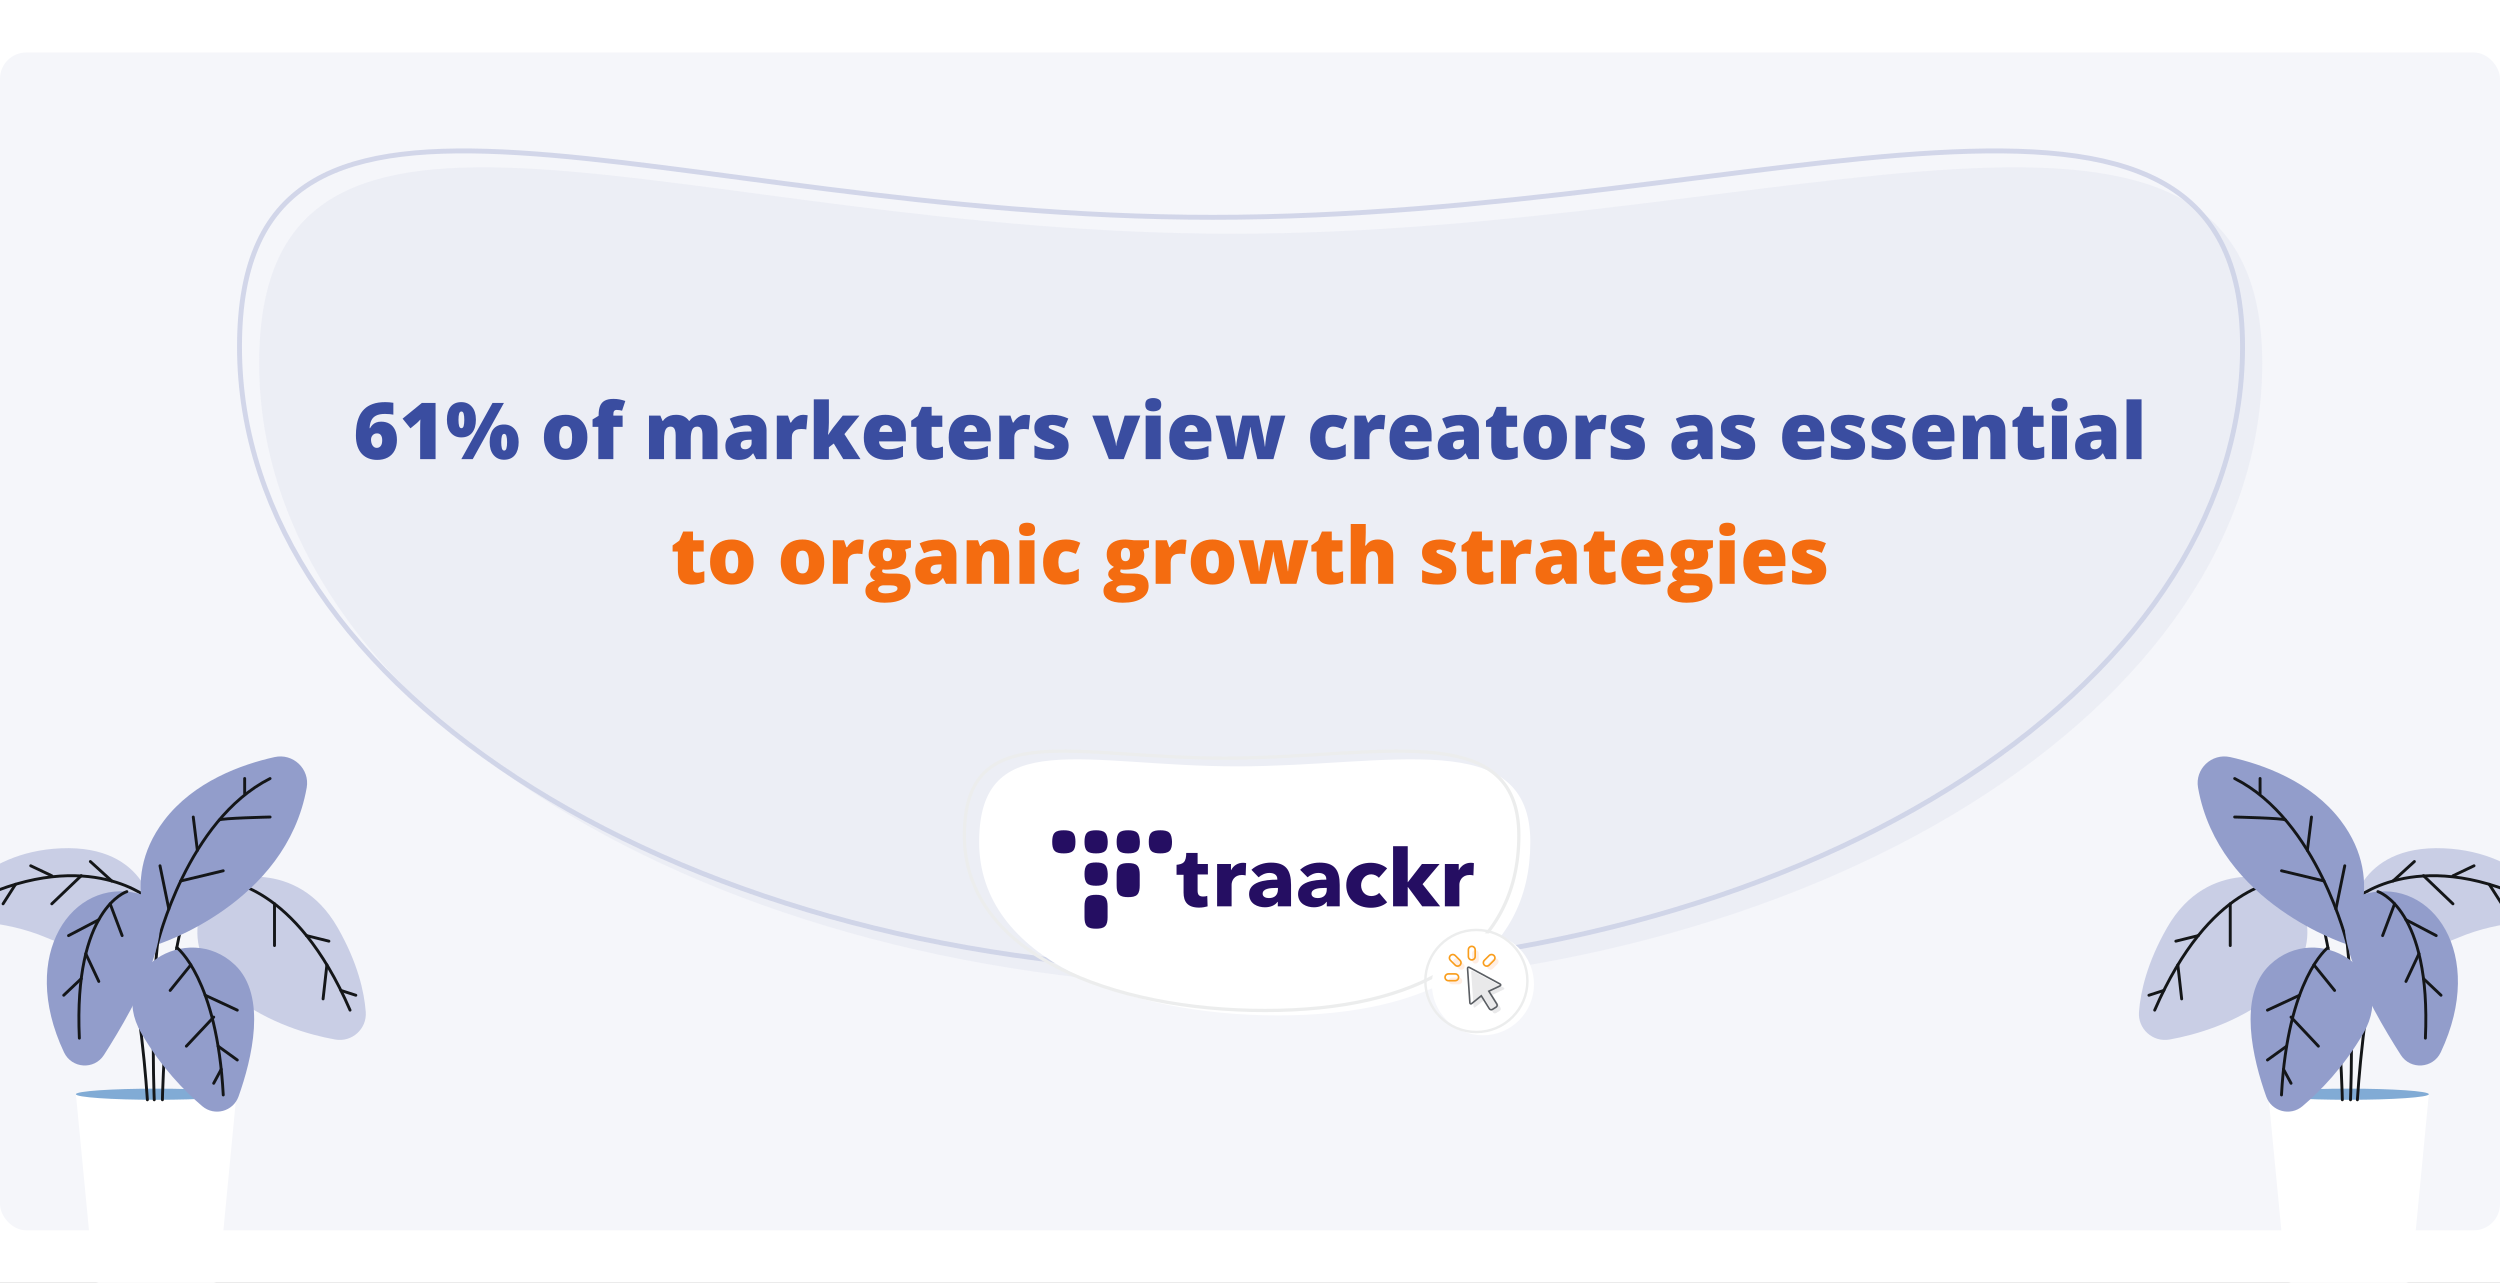 <svg width="762" height="391" viewBox="0 0 762 391" fill="none" xmlns="http://www.w3.org/2000/svg">
<rect x="0" y="0" width="762" height="391" fill="#808080" stroke="none"/>
<g clip-path="url(#clip0_5927_150)">
<rect width="762" height="391" fill="white"/>
<rect y="16" width="762" height="359" rx="8" fill="#F5F6FA"/>
<path opacity="0.2" d="M689.528 110.72C689.528 215.832 552.857 301.043 384.264 301.043C215.671 301.043 79 215.832 79 110.72C79 5.608 207.032 71.239 375.625 71.239C544.217 71.239 689.528 5.608 689.528 110.72Z" fill="#C9CEE5"/>
<path opacity="0.8" d="M683.528 105.72C683.528 210.832 546.857 296.043 378.264 296.043C209.671 296.043 73 210.832 73 105.72C73 0.608 201.032 66.239 369.625 66.239C538.217 66.239 683.528 0.608 683.528 105.72Z" stroke="#C9CEE5" stroke-width="1.5"/>
<path d="M108.48 132.702C108.48 131.718 108.551 130.741 108.691 129.773C108.832 128.796 109.086 127.878 109.453 127.019C109.82 126.151 110.34 125.386 111.012 124.722C111.684 124.05 112.547 123.523 113.602 123.14C114.656 122.757 115.941 122.566 117.457 122.566C117.793 122.566 118.203 122.585 118.688 122.624C119.172 122.663 119.574 122.71 119.895 122.765V126.386C119.574 126.323 119.215 126.273 118.816 126.234C118.418 126.187 117.93 126.163 117.352 126.163C116.195 126.163 115.281 126.339 114.609 126.691C113.945 127.034 113.465 127.53 113.168 128.179C112.871 128.827 112.699 129.605 112.652 130.511H112.793C112.996 130.136 113.242 129.8 113.531 129.503C113.828 129.198 114.191 128.96 114.621 128.788C115.051 128.609 115.57 128.519 116.18 128.519C117.18 128.519 118.039 128.737 118.758 129.175C119.477 129.605 120.027 130.234 120.41 131.062C120.793 131.89 120.984 132.898 120.984 134.085C120.984 135.366 120.738 136.464 120.246 137.378C119.762 138.284 119.066 138.98 118.16 139.464C117.262 139.941 116.188 140.179 114.938 140.179C114.016 140.179 113.16 140.03 112.371 139.734C111.59 139.437 110.906 138.984 110.32 138.374C109.742 137.757 109.289 136.98 108.961 136.042C108.641 135.097 108.48 133.984 108.48 132.702ZM114.832 136.511C115.324 136.511 115.723 136.323 116.027 135.948C116.34 135.573 116.496 134.984 116.496 134.179C116.496 133.53 116.367 133.023 116.109 132.655C115.859 132.28 115.449 132.093 114.879 132.093C114.496 132.093 114.172 132.187 113.906 132.374C113.641 132.554 113.438 132.784 113.297 133.066C113.156 133.347 113.086 133.64 113.086 133.944C113.086 134.249 113.117 134.554 113.18 134.859C113.25 135.163 113.355 135.441 113.496 135.691C113.645 135.933 113.828 136.132 114.047 136.288C114.266 136.437 114.527 136.511 114.832 136.511ZM132.762 139.944H128.062V131.472C128.062 131.316 128.062 131.03 128.062 130.616C128.062 130.194 128.066 129.73 128.074 129.222C128.09 128.714 128.109 128.257 128.133 127.851C127.93 128.093 127.738 128.3 127.559 128.472C127.387 128.644 127.219 128.804 127.055 128.952L125.109 130.558L122.707 127.605L128.59 122.812H132.762V139.944ZM140.59 122.566C141.934 122.566 143.012 123.034 143.824 123.972C144.645 124.909 145.055 126.226 145.055 127.921C145.055 129.616 144.672 130.941 143.906 131.894C143.141 132.847 142.035 133.323 140.59 133.323C139.277 133.323 138.219 132.847 137.414 131.894C136.617 130.941 136.219 129.616 136.219 127.921C136.219 126.226 136.594 124.909 137.344 123.972C138.102 123.034 139.184 122.566 140.59 122.566ZM140.637 125.425C140.301 125.425 140.066 125.655 139.934 126.116C139.809 126.569 139.746 127.187 139.746 127.968C139.746 128.734 139.809 129.351 139.934 129.819C140.066 130.28 140.301 130.511 140.637 130.511C140.973 130.511 141.203 130.284 141.328 129.831C141.453 129.37 141.516 128.749 141.516 127.968C141.516 127.187 141.453 126.569 141.328 126.116C141.203 125.655 140.973 125.425 140.637 125.425ZM153.598 122.812L144.094 139.944H140.613L150.117 122.812H153.598ZM153.621 129.386C154.965 129.386 156.043 129.855 156.855 130.792C157.676 131.73 158.086 133.046 158.086 134.741C158.086 136.429 157.703 137.749 156.938 138.702C156.172 139.655 155.066 140.132 153.621 140.132C152.309 140.132 151.25 139.655 150.445 138.702C149.648 137.749 149.25 136.429 149.25 134.741C149.25 133.046 149.625 131.73 150.375 130.792C151.133 129.855 152.215 129.386 153.621 129.386ZM153.668 132.245C153.332 132.245 153.098 132.476 152.965 132.937C152.84 133.39 152.777 134.007 152.777 134.788C152.777 135.554 152.84 136.171 152.965 136.64C153.098 137.101 153.332 137.331 153.668 137.331C154.004 137.331 154.234 137.105 154.359 136.651C154.492 136.191 154.559 135.569 154.559 134.788C154.559 133.976 154.492 133.351 154.359 132.913C154.234 132.468 154.004 132.245 153.668 132.245ZM179.039 133.276C179.039 134.386 178.887 135.37 178.582 136.23C178.277 137.089 177.836 137.812 177.258 138.398C176.68 138.984 175.98 139.429 175.16 139.734C174.34 140.03 173.414 140.179 172.383 140.179C171.422 140.179 170.539 140.03 169.734 139.734C168.938 139.429 168.242 138.984 167.648 138.398C167.055 137.812 166.594 137.089 166.266 136.23C165.945 135.37 165.785 134.386 165.785 133.276C165.785 131.808 166.051 130.566 166.582 129.55C167.121 128.534 167.887 127.761 168.879 127.23C169.879 126.698 171.07 126.433 172.453 126.433C173.727 126.433 174.859 126.698 175.852 127.23C176.844 127.761 177.621 128.534 178.184 129.55C178.754 130.566 179.039 131.808 179.039 133.276ZM170.438 133.276C170.438 134.034 170.504 134.675 170.637 135.198C170.77 135.714 170.98 136.109 171.27 136.382C171.566 136.648 171.953 136.78 172.43 136.78C172.906 136.78 173.285 136.648 173.566 136.382C173.848 136.109 174.051 135.714 174.176 135.198C174.309 134.675 174.375 134.034 174.375 133.276C174.375 132.519 174.309 131.886 174.176 131.378C174.051 130.87 173.844 130.487 173.555 130.23C173.273 129.972 172.891 129.843 172.406 129.843C171.711 129.843 171.207 130.132 170.895 130.71C170.59 131.288 170.438 132.144 170.438 133.276ZM189.773 130.101H186.949V139.944H182.367V130.101H180.609V127.851L182.461 126.726V126.503C182.461 125.355 182.613 124.421 182.918 123.702C183.223 122.976 183.707 122.441 184.371 122.097C185.035 121.753 185.902 121.581 186.973 121.581C187.66 121.581 188.281 121.636 188.836 121.745C189.398 121.855 189.984 122.011 190.594 122.214L189.609 125.179C189.383 125.116 189.129 125.062 188.848 125.015C188.574 124.968 188.277 124.944 187.957 124.944C187.605 124.944 187.348 125.054 187.184 125.273C187.027 125.484 186.949 125.831 186.949 126.316V126.667H189.773V130.101ZM214.02 126.433C215.535 126.433 216.691 126.819 217.488 127.593C218.293 128.366 218.695 129.605 218.695 131.308V139.944H214.113V132.726C214.113 131.718 213.977 131.019 213.703 130.628C213.438 130.23 213.039 130.03 212.508 130.03C211.766 130.03 211.25 130.355 210.961 131.003C210.68 131.651 210.539 132.569 210.539 133.757V139.944H205.945V132.726C205.945 132.085 205.887 131.569 205.77 131.179C205.66 130.78 205.492 130.491 205.266 130.312C205.039 130.124 204.754 130.03 204.41 130.03C203.887 130.03 203.477 130.191 203.18 130.511C202.891 130.823 202.688 131.284 202.57 131.894C202.453 132.503 202.395 133.249 202.395 134.132V139.944H197.812V126.667H201.27L201.938 128.308H202.066C202.301 127.948 202.602 127.628 202.969 127.347C203.344 127.066 203.785 126.843 204.293 126.679C204.809 126.515 205.395 126.433 206.051 126.433C207.027 126.433 207.832 126.597 208.465 126.925C209.098 127.253 209.613 127.706 210.012 128.284H210.152C210.574 127.691 211.117 127.234 211.781 126.913C212.445 126.593 213.191 126.433 214.02 126.433ZM228.293 126.433C229.973 126.433 231.285 126.851 232.23 127.687C233.176 128.515 233.648 129.698 233.648 131.237V139.944H230.473L229.594 138.187H229.5C229.125 138.655 228.738 139.038 228.34 139.335C227.949 139.624 227.5 139.835 226.992 139.968C226.484 140.109 225.863 140.179 225.129 140.179C224.363 140.179 223.676 140.023 223.066 139.71C222.457 139.398 221.977 138.925 221.625 138.292C221.273 137.659 221.098 136.859 221.098 135.89C221.098 134.468 221.59 133.413 222.574 132.726C223.559 132.038 224.984 131.651 226.852 131.566L229.066 131.495V131.308C229.066 130.714 228.918 130.292 228.621 130.042C228.332 129.792 227.941 129.667 227.449 129.667C226.926 129.667 226.34 129.761 225.691 129.948C225.051 130.128 224.406 130.362 223.758 130.651L222.434 127.628C223.199 127.237 224.066 126.941 225.035 126.737C226.004 126.534 227.09 126.433 228.293 126.433ZM229.09 134.015L228.035 134.062C227.191 134.093 226.598 134.241 226.254 134.507C225.918 134.765 225.75 135.136 225.75 135.62C225.75 136.073 225.871 136.409 226.113 136.628C226.355 136.839 226.676 136.944 227.074 136.944C227.629 136.944 228.102 136.769 228.492 136.417C228.891 136.066 229.09 135.609 229.09 135.046V134.015ZM244.781 126.433C245.031 126.433 245.293 126.452 245.566 126.491C245.84 126.523 246.043 126.55 246.176 126.573L245.766 130.898C245.617 130.859 245.426 130.827 245.191 130.804C244.957 130.773 244.629 130.757 244.207 130.757C243.918 130.757 243.609 130.784 243.281 130.839C242.953 130.894 242.641 131.011 242.344 131.191C242.055 131.362 241.816 131.628 241.629 131.987C241.441 132.339 241.348 132.816 241.348 133.417V139.944H236.766V126.667H240.176L240.891 128.788H241.113C241.355 128.351 241.664 127.956 242.039 127.605C242.422 127.245 242.848 126.96 243.316 126.749C243.793 126.538 244.281 126.433 244.781 126.433ZM252.645 121.71V128.882C252.645 129.421 252.621 130.023 252.574 130.687C252.535 131.343 252.473 131.941 252.387 132.48H252.48C252.66 132.206 252.887 131.862 253.16 131.448C253.434 131.034 253.68 130.691 253.898 130.417L256.875 126.667H261.984L257.379 132.316L262.277 139.944H257.039L254.133 135.187L252.645 136.323V139.944H248.039V121.71H252.645ZM269.836 126.433C271.125 126.433 272.238 126.659 273.176 127.112C274.113 127.558 274.836 128.23 275.344 129.128C275.852 130.026 276.105 131.151 276.105 132.503V134.542H267.914C267.953 135.237 268.211 135.808 268.688 136.253C269.172 136.698 269.883 136.921 270.82 136.921C271.648 136.921 272.406 136.839 273.094 136.675C273.789 136.511 274.504 136.257 275.238 135.913V139.206C274.598 139.542 273.898 139.788 273.141 139.944C272.383 140.101 271.426 140.179 270.27 140.179C268.934 140.179 267.738 139.941 266.684 139.464C265.629 138.987 264.797 138.249 264.188 137.249C263.586 136.249 263.285 134.964 263.285 133.394C263.285 131.8 263.559 130.491 264.105 129.468C264.652 128.437 265.418 127.675 266.402 127.183C267.387 126.683 268.531 126.433 269.836 126.433ZM270 129.55C269.461 129.55 269.008 129.722 268.641 130.066C268.281 130.401 268.07 130.933 268.008 131.659H271.945C271.938 131.269 271.859 130.913 271.711 130.593C271.562 130.273 271.344 130.019 271.055 129.831C270.773 129.644 270.422 129.55 270 129.55ZM285.199 136.558C285.613 136.558 285.992 136.515 286.336 136.429C286.68 136.343 287.039 136.234 287.414 136.101V139.441C286.914 139.659 286.383 139.835 285.82 139.968C285.266 140.109 284.555 140.179 283.688 140.179C282.828 140.179 282.07 140.046 281.414 139.78C280.758 139.507 280.246 139.038 279.879 138.374C279.52 137.702 279.34 136.769 279.34 135.573V130.101H277.734V128.237L279.773 126.796L280.957 124.007H283.957V126.667H287.215V130.101H283.957V135.269C283.957 135.698 284.066 136.023 284.285 136.241C284.504 136.452 284.809 136.558 285.199 136.558ZM295.711 126.433C297 126.433 298.113 126.659 299.051 127.112C299.988 127.558 300.711 128.23 301.219 129.128C301.727 130.026 301.98 131.151 301.98 132.503V134.542H293.789C293.828 135.237 294.086 135.808 294.562 136.253C295.047 136.698 295.758 136.921 296.695 136.921C297.523 136.921 298.281 136.839 298.969 136.675C299.664 136.511 300.379 136.257 301.113 135.913V139.206C300.473 139.542 299.773 139.788 299.016 139.944C298.258 140.101 297.301 140.179 296.145 140.179C294.809 140.179 293.613 139.941 292.559 139.464C291.504 138.987 290.672 138.249 290.062 137.249C289.461 136.249 289.16 134.964 289.16 133.394C289.16 131.8 289.434 130.491 289.98 129.468C290.527 128.437 291.293 127.675 292.277 127.183C293.262 126.683 294.406 126.433 295.711 126.433ZM295.875 129.55C295.336 129.55 294.883 129.722 294.516 130.066C294.156 130.401 293.945 130.933 293.883 131.659H297.82C297.812 131.269 297.734 130.913 297.586 130.593C297.438 130.273 297.219 130.019 296.93 129.831C296.648 129.644 296.297 129.55 295.875 129.55ZM312.586 126.433C312.836 126.433 313.098 126.452 313.371 126.491C313.645 126.523 313.848 126.55 313.98 126.573L313.57 130.898C313.422 130.859 313.23 130.827 312.996 130.804C312.762 130.773 312.434 130.757 312.012 130.757C311.723 130.757 311.414 130.784 311.086 130.839C310.758 130.894 310.445 131.011 310.148 131.191C309.859 131.362 309.621 131.628 309.434 131.987C309.246 132.339 309.152 132.816 309.152 133.417V139.944H304.57V126.667H307.98L308.695 128.788H308.918C309.16 128.351 309.469 127.956 309.844 127.605C310.227 127.245 310.652 126.96 311.121 126.749C311.598 126.538 312.086 126.433 312.586 126.433ZM325.711 135.866C325.711 136.71 325.523 137.456 325.148 138.105C324.773 138.753 324.172 139.261 323.344 139.628C322.523 139.995 321.441 140.179 320.098 140.179C319.152 140.179 318.305 140.128 317.555 140.026C316.812 139.925 316.059 139.73 315.293 139.441V135.773C316.129 136.155 316.98 136.433 317.848 136.605C318.715 136.769 319.398 136.851 319.898 136.851C320.414 136.851 320.789 136.796 321.023 136.687C321.266 136.569 321.387 136.398 321.387 136.171C321.387 135.976 321.305 135.812 321.141 135.679C320.984 135.538 320.699 135.378 320.285 135.198C319.879 135.019 319.305 134.776 318.562 134.472C317.828 134.167 317.215 133.835 316.723 133.476C316.238 133.116 315.875 132.687 315.633 132.187C315.391 131.687 315.27 131.073 315.27 130.347C315.27 129.05 315.77 128.073 316.77 127.417C317.77 126.761 319.094 126.433 320.742 126.433C321.617 126.433 322.441 126.53 323.215 126.726C323.988 126.913 324.789 127.191 325.617 127.558L324.363 130.511C323.707 130.214 323.043 129.976 322.371 129.796C321.699 129.616 321.164 129.526 320.766 129.526C320.406 129.526 320.129 129.573 319.934 129.667C319.738 129.761 319.641 129.898 319.641 130.077C319.641 130.241 319.707 130.386 319.84 130.511C319.98 130.636 320.242 130.78 320.625 130.944C321.008 131.109 321.566 131.339 322.301 131.636C323.074 131.948 323.711 132.284 324.211 132.644C324.719 132.995 325.094 133.425 325.336 133.933C325.586 134.441 325.711 135.085 325.711 135.866ZM337.98 139.944L332.918 126.667H337.699L339.949 134.519C339.973 134.589 340.012 134.769 340.066 135.058C340.129 135.347 340.16 135.616 340.16 135.866H340.242C340.242 135.601 340.27 135.347 340.324 135.105C340.379 134.862 340.422 134.675 340.453 134.542L342.809 126.667H347.578L342.516 139.944H337.98ZM353.777 126.667V139.944H349.195V126.667H353.777ZM351.504 121.323C352.16 121.323 352.73 121.46 353.215 121.734C353.707 122.007 353.953 122.55 353.953 123.362C353.953 124.151 353.707 124.687 353.215 124.968C352.73 125.241 352.16 125.378 351.504 125.378C350.832 125.378 350.258 125.241 349.781 124.968C349.312 124.687 349.078 124.151 349.078 123.362C349.078 122.55 349.312 122.007 349.781 121.734C350.258 121.46 350.832 121.323 351.504 121.323ZM362.953 126.433C364.242 126.433 365.355 126.659 366.293 127.112C367.23 127.558 367.953 128.23 368.461 129.128C368.969 130.026 369.223 131.151 369.223 132.503V134.542H361.031C361.07 135.237 361.328 135.808 361.805 136.253C362.289 136.698 363 136.921 363.938 136.921C364.766 136.921 365.523 136.839 366.211 136.675C366.906 136.511 367.621 136.257 368.355 135.913V139.206C367.715 139.542 367.016 139.788 366.258 139.944C365.5 140.101 364.543 140.179 363.387 140.179C362.051 140.179 360.855 139.941 359.801 139.464C358.746 138.987 357.914 138.249 357.305 137.249C356.703 136.249 356.402 134.964 356.402 133.394C356.402 131.8 356.676 130.491 357.223 129.468C357.77 128.437 358.535 127.675 359.52 127.183C360.504 126.683 361.648 126.433 362.953 126.433ZM363.117 129.55C362.578 129.55 362.125 129.722 361.758 130.066C361.398 130.401 361.188 130.933 361.125 131.659H365.062C365.055 131.269 364.977 130.913 364.828 130.593C364.68 130.273 364.461 130.019 364.172 129.831C363.891 129.644 363.539 129.55 363.117 129.55ZM383.238 139.944L381.844 134.132C381.773 133.835 381.703 133.499 381.633 133.124C381.562 132.741 381.492 132.359 381.422 131.976C381.359 131.593 381.305 131.241 381.258 130.921C381.211 130.601 381.176 130.351 381.152 130.171H381.082C381.059 130.351 381.02 130.605 380.965 130.933C380.91 131.253 380.848 131.609 380.777 131.999C380.707 132.39 380.629 132.788 380.543 133.194C380.465 133.593 380.387 133.964 380.309 134.308L378.961 139.944H374.145L370.523 126.667H375.035L376.113 131.765C376.191 132.14 376.27 132.589 376.348 133.112C376.434 133.628 376.508 134.155 376.57 134.694C376.641 135.226 376.688 135.702 376.711 136.124H376.781C376.797 135.804 376.832 135.437 376.887 135.023C376.949 134.601 377.016 134.183 377.086 133.769C377.164 133.355 377.234 132.991 377.297 132.679C377.359 132.359 377.402 132.14 377.426 132.023L378.656 126.667H383.719L384.844 132.093C384.914 132.398 384.992 132.788 385.078 133.265C385.172 133.734 385.258 134.226 385.336 134.741C385.422 135.249 385.484 135.71 385.523 136.124H385.594C385.625 135.694 385.672 135.206 385.734 134.659C385.797 134.112 385.867 133.581 385.945 133.066C386.031 132.542 386.113 132.109 386.191 131.765L387.363 126.667H391.781L388.137 139.944H383.238ZM405.938 140.179C404.594 140.179 403.426 139.941 402.434 139.464C401.441 138.98 400.672 138.237 400.125 137.237C399.586 136.23 399.316 134.941 399.316 133.37C399.316 131.761 399.617 130.444 400.219 129.421C400.828 128.398 401.66 127.644 402.715 127.159C403.77 126.675 404.965 126.433 406.301 126.433C407.113 126.433 407.883 126.523 408.609 126.702C409.344 126.882 410.023 127.128 410.648 127.441L409.301 130.827C408.754 130.585 408.242 130.394 407.766 130.253C407.297 130.105 406.809 130.03 406.301 130.03C405.84 130.03 405.434 130.151 405.082 130.394C404.73 130.636 404.457 131.003 404.262 131.495C404.066 131.98 403.969 132.597 403.969 133.347C403.969 134.112 404.066 134.73 404.262 135.198C404.465 135.667 404.742 136.007 405.094 136.218C405.453 136.429 405.863 136.534 406.324 136.534C406.988 136.534 407.648 136.433 408.305 136.23C408.969 136.019 409.598 135.73 410.191 135.362V139.007C409.645 139.366 409.027 139.651 408.34 139.862C407.652 140.073 406.852 140.179 405.938 140.179ZM420.844 126.433C421.094 126.433 421.355 126.452 421.629 126.491C421.902 126.523 422.105 126.55 422.238 126.573L421.828 130.898C421.68 130.859 421.488 130.827 421.254 130.804C421.02 130.773 420.691 130.757 420.27 130.757C419.98 130.757 419.672 130.784 419.344 130.839C419.016 130.894 418.703 131.011 418.406 131.191C418.117 131.362 417.879 131.628 417.691 131.987C417.504 132.339 417.41 132.816 417.41 133.417V139.944H412.828V126.667H416.238L416.953 128.788H417.176C417.418 128.351 417.727 127.956 418.102 127.605C418.484 127.245 418.91 126.96 419.379 126.749C419.855 126.538 420.344 126.433 420.844 126.433ZM430.078 126.433C431.367 126.433 432.48 126.659 433.418 127.112C434.355 127.558 435.078 128.23 435.586 129.128C436.094 130.026 436.348 131.151 436.348 132.503V134.542H428.156C428.195 135.237 428.453 135.808 428.93 136.253C429.414 136.698 430.125 136.921 431.062 136.921C431.891 136.921 432.648 136.839 433.336 136.675C434.031 136.511 434.746 136.257 435.48 135.913V139.206C434.84 139.542 434.141 139.788 433.383 139.944C432.625 140.101 431.668 140.179 430.512 140.179C429.176 140.179 427.98 139.941 426.926 139.464C425.871 138.987 425.039 138.249 424.43 137.249C423.828 136.249 423.527 134.964 423.527 133.394C423.527 131.8 423.801 130.491 424.348 129.468C424.895 128.437 425.66 127.675 426.645 127.183C427.629 126.683 428.773 126.433 430.078 126.433ZM430.242 129.55C429.703 129.55 429.25 129.722 428.883 130.066C428.523 130.401 428.312 130.933 428.25 131.659H432.188C432.18 131.269 432.102 130.913 431.953 130.593C431.805 130.273 431.586 130.019 431.297 129.831C431.016 129.644 430.664 129.55 430.242 129.55ZM445.418 126.433C447.098 126.433 448.41 126.851 449.355 127.687C450.301 128.515 450.773 129.698 450.773 131.237V139.944H447.598L446.719 138.187H446.625C446.25 138.655 445.863 139.038 445.465 139.335C445.074 139.624 444.625 139.835 444.117 139.968C443.609 140.109 442.988 140.179 442.254 140.179C441.488 140.179 440.801 140.023 440.191 139.71C439.582 139.398 439.102 138.925 438.75 138.292C438.398 137.659 438.223 136.859 438.223 135.89C438.223 134.468 438.715 133.413 439.699 132.726C440.684 132.038 442.109 131.651 443.977 131.566L446.191 131.495V131.308C446.191 130.714 446.043 130.292 445.746 130.042C445.457 129.792 445.066 129.667 444.574 129.667C444.051 129.667 443.465 129.761 442.816 129.948C442.176 130.128 441.531 130.362 440.883 130.651L439.559 127.628C440.324 127.237 441.191 126.941 442.16 126.737C443.129 126.534 444.215 126.433 445.418 126.433ZM446.215 134.015L445.16 134.062C444.316 134.093 443.723 134.241 443.379 134.507C443.043 134.765 442.875 135.136 442.875 135.62C442.875 136.073 442.996 136.409 443.238 136.628C443.48 136.839 443.801 136.944 444.199 136.944C444.754 136.944 445.227 136.769 445.617 136.417C446.016 136.066 446.215 135.609 446.215 135.046V134.015ZM460.395 136.558C460.809 136.558 461.188 136.515 461.531 136.429C461.875 136.343 462.234 136.234 462.609 136.101V139.441C462.109 139.659 461.578 139.835 461.016 139.968C460.461 140.109 459.75 140.179 458.883 140.179C458.023 140.179 457.266 140.046 456.609 139.78C455.953 139.507 455.441 139.038 455.074 138.374C454.715 137.702 454.535 136.769 454.535 135.573V130.101H452.93V128.237L454.969 126.796L456.152 124.007H459.152V126.667H462.41V130.101H459.152V135.269C459.152 135.698 459.262 136.023 459.48 136.241C459.699 136.452 460.004 136.558 460.395 136.558ZM477.609 133.276C477.609 134.386 477.457 135.37 477.152 136.23C476.848 137.089 476.406 137.812 475.828 138.398C475.25 138.984 474.551 139.429 473.73 139.734C472.91 140.03 471.984 140.179 470.953 140.179C469.992 140.179 469.109 140.03 468.305 139.734C467.508 139.429 466.812 138.984 466.219 138.398C465.625 137.812 465.164 137.089 464.836 136.23C464.516 135.37 464.355 134.386 464.355 133.276C464.355 131.808 464.621 130.566 465.152 129.55C465.691 128.534 466.457 127.761 467.449 127.23C468.449 126.698 469.641 126.433 471.023 126.433C472.297 126.433 473.43 126.698 474.422 127.23C475.414 127.761 476.191 128.534 476.754 129.55C477.324 130.566 477.609 131.808 477.609 133.276ZM469.008 133.276C469.008 134.034 469.074 134.675 469.207 135.198C469.34 135.714 469.551 136.109 469.84 136.382C470.137 136.648 470.523 136.78 471 136.78C471.477 136.78 471.855 136.648 472.137 136.382C472.418 136.109 472.621 135.714 472.746 135.198C472.879 134.675 472.945 134.034 472.945 133.276C472.945 132.519 472.879 131.886 472.746 131.378C472.621 130.87 472.414 130.487 472.125 130.23C471.844 129.972 471.461 129.843 470.977 129.843C470.281 129.843 469.777 130.132 469.465 130.71C469.16 131.288 469.008 132.144 469.008 133.276ZM488.25 126.433C488.5 126.433 488.762 126.452 489.035 126.491C489.309 126.523 489.512 126.55 489.645 126.573L489.234 130.898C489.086 130.859 488.895 130.827 488.66 130.804C488.426 130.773 488.098 130.757 487.676 130.757C487.387 130.757 487.078 130.784 486.75 130.839C486.422 130.894 486.109 131.011 485.812 131.191C485.523 131.362 485.285 131.628 485.098 131.987C484.91 132.339 484.816 132.816 484.816 133.417V139.944H480.234V126.667H483.645L484.359 128.788H484.582C484.824 128.351 485.133 127.956 485.508 127.605C485.891 127.245 486.316 126.96 486.785 126.749C487.262 126.538 487.75 126.433 488.25 126.433ZM501.375 135.866C501.375 136.71 501.188 137.456 500.812 138.105C500.438 138.753 499.836 139.261 499.008 139.628C498.188 139.995 497.105 140.179 495.762 140.179C494.816 140.179 493.969 140.128 493.219 140.026C492.477 139.925 491.723 139.73 490.957 139.441V135.773C491.793 136.155 492.645 136.433 493.512 136.605C494.379 136.769 495.062 136.851 495.562 136.851C496.078 136.851 496.453 136.796 496.688 136.687C496.93 136.569 497.051 136.398 497.051 136.171C497.051 135.976 496.969 135.812 496.805 135.679C496.648 135.538 496.363 135.378 495.949 135.198C495.543 135.019 494.969 134.776 494.227 134.472C493.492 134.167 492.879 133.835 492.387 133.476C491.902 133.116 491.539 132.687 491.297 132.187C491.055 131.687 490.934 131.073 490.934 130.347C490.934 129.05 491.434 128.073 492.434 127.417C493.434 126.761 494.758 126.433 496.406 126.433C497.281 126.433 498.105 126.53 498.879 126.726C499.652 126.913 500.453 127.191 501.281 127.558L500.027 130.511C499.371 130.214 498.707 129.976 498.035 129.796C497.363 129.616 496.828 129.526 496.43 129.526C496.07 129.526 495.793 129.573 495.598 129.667C495.402 129.761 495.305 129.898 495.305 130.077C495.305 130.241 495.371 130.386 495.504 130.511C495.645 130.636 495.906 130.78 496.289 130.944C496.672 131.109 497.23 131.339 497.965 131.636C498.738 131.948 499.375 132.284 499.875 132.644C500.383 132.995 500.758 133.425 501 133.933C501.25 134.441 501.375 135.085 501.375 135.866ZM516.645 126.433C518.324 126.433 519.637 126.851 520.582 127.687C521.527 128.515 522 129.698 522 131.237V139.944H518.824L517.945 138.187H517.852C517.477 138.655 517.09 139.038 516.691 139.335C516.301 139.624 515.852 139.835 515.344 139.968C514.836 140.109 514.215 140.179 513.48 140.179C512.715 140.179 512.027 140.023 511.418 139.71C510.809 139.398 510.328 138.925 509.977 138.292C509.625 137.659 509.449 136.859 509.449 135.89C509.449 134.468 509.941 133.413 510.926 132.726C511.91 132.038 513.336 131.651 515.203 131.566L517.418 131.495V131.308C517.418 130.714 517.27 130.292 516.973 130.042C516.684 129.792 516.293 129.667 515.801 129.667C515.277 129.667 514.691 129.761 514.043 129.948C513.402 130.128 512.758 130.362 512.109 130.651L510.785 127.628C511.551 127.237 512.418 126.941 513.387 126.737C514.355 126.534 515.441 126.433 516.645 126.433ZM517.441 134.015L516.387 134.062C515.543 134.093 514.949 134.241 514.605 134.507C514.27 134.765 514.102 135.136 514.102 135.62C514.102 136.073 514.223 136.409 514.465 136.628C514.707 136.839 515.027 136.944 515.426 136.944C515.98 136.944 516.453 136.769 516.844 136.417C517.242 136.066 517.441 135.609 517.441 135.046V134.015ZM534.984 135.866C534.984 136.71 534.797 137.456 534.422 138.105C534.047 138.753 533.445 139.261 532.617 139.628C531.797 139.995 530.715 140.179 529.371 140.179C528.426 140.179 527.578 140.128 526.828 140.026C526.086 139.925 525.332 139.73 524.566 139.441V135.773C525.402 136.155 526.254 136.433 527.121 136.605C527.988 136.769 528.672 136.851 529.172 136.851C529.688 136.851 530.062 136.796 530.297 136.687C530.539 136.569 530.66 136.398 530.66 136.171C530.66 135.976 530.578 135.812 530.414 135.679C530.258 135.538 529.973 135.378 529.559 135.198C529.152 135.019 528.578 134.776 527.836 134.472C527.102 134.167 526.488 133.835 525.996 133.476C525.512 133.116 525.148 132.687 524.906 132.187C524.664 131.687 524.543 131.073 524.543 130.347C524.543 129.05 525.043 128.073 526.043 127.417C527.043 126.761 528.367 126.433 530.016 126.433C530.891 126.433 531.715 126.53 532.488 126.726C533.262 126.913 534.062 127.191 534.891 127.558L533.637 130.511C532.98 130.214 532.316 129.976 531.645 129.796C530.973 129.616 530.438 129.526 530.039 129.526C529.68 129.526 529.402 129.573 529.207 129.667C529.012 129.761 528.914 129.898 528.914 130.077C528.914 130.241 528.98 130.386 529.113 130.511C529.254 130.636 529.516 130.78 529.898 130.944C530.281 131.109 530.84 131.339 531.574 131.636C532.348 131.948 532.984 132.284 533.484 132.644C533.992 132.995 534.367 133.425 534.609 133.933C534.859 134.441 534.984 135.085 534.984 135.866ZM549.75 126.433C551.039 126.433 552.152 126.659 553.09 127.112C554.027 127.558 554.75 128.23 555.258 129.128C555.766 130.026 556.02 131.151 556.02 132.503V134.542H547.828C547.867 135.237 548.125 135.808 548.602 136.253C549.086 136.698 549.797 136.921 550.734 136.921C551.562 136.921 552.32 136.839 553.008 136.675C553.703 136.511 554.418 136.257 555.152 135.913V139.206C554.512 139.542 553.812 139.788 553.055 139.944C552.297 140.101 551.34 140.179 550.184 140.179C548.848 140.179 547.652 139.941 546.598 139.464C545.543 138.987 544.711 138.249 544.102 137.249C543.5 136.249 543.199 134.964 543.199 133.394C543.199 131.8 543.473 130.491 544.02 129.468C544.566 128.437 545.332 127.675 546.316 127.183C547.301 126.683 548.445 126.433 549.75 126.433ZM549.914 129.55C549.375 129.55 548.922 129.722 548.555 130.066C548.195 130.401 547.984 130.933 547.922 131.659H551.859C551.852 131.269 551.773 130.913 551.625 130.593C551.477 130.273 551.258 130.019 550.969 129.831C550.688 129.644 550.336 129.55 549.914 129.55ZM568.477 135.866C568.477 136.71 568.289 137.456 567.914 138.105C567.539 138.753 566.938 139.261 566.109 139.628C565.289 139.995 564.207 140.179 562.863 140.179C561.918 140.179 561.07 140.128 560.32 140.026C559.578 139.925 558.824 139.73 558.059 139.441V135.773C558.895 136.155 559.746 136.433 560.613 136.605C561.48 136.769 562.164 136.851 562.664 136.851C563.18 136.851 563.555 136.796 563.789 136.687C564.031 136.569 564.152 136.398 564.152 136.171C564.152 135.976 564.07 135.812 563.906 135.679C563.75 135.538 563.465 135.378 563.051 135.198C562.645 135.019 562.07 134.776 561.328 134.472C560.594 134.167 559.98 133.835 559.488 133.476C559.004 133.116 558.641 132.687 558.398 132.187C558.156 131.687 558.035 131.073 558.035 130.347C558.035 129.05 558.535 128.073 559.535 127.417C560.535 126.761 561.859 126.433 563.508 126.433C564.383 126.433 565.207 126.53 565.98 126.726C566.754 126.913 567.555 127.191 568.383 127.558L567.129 130.511C566.473 130.214 565.809 129.976 565.137 129.796C564.465 129.616 563.93 129.526 563.531 129.526C563.172 129.526 562.895 129.573 562.699 129.667C562.504 129.761 562.406 129.898 562.406 130.077C562.406 130.241 562.473 130.386 562.605 130.511C562.746 130.636 563.008 130.78 563.391 130.944C563.773 131.109 564.332 131.339 565.066 131.636C565.84 131.948 566.477 132.284 566.977 132.644C567.484 132.995 567.859 133.425 568.102 133.933C568.352 134.441 568.477 135.085 568.477 135.866ZM580.898 135.866C580.898 136.71 580.711 137.456 580.336 138.105C579.961 138.753 579.359 139.261 578.531 139.628C577.711 139.995 576.629 140.179 575.285 140.179C574.34 140.179 573.492 140.128 572.742 140.026C572 139.925 571.246 139.73 570.48 139.441V135.773C571.316 136.155 572.168 136.433 573.035 136.605C573.902 136.769 574.586 136.851 575.086 136.851C575.602 136.851 575.977 136.796 576.211 136.687C576.453 136.569 576.574 136.398 576.574 136.171C576.574 135.976 576.492 135.812 576.328 135.679C576.172 135.538 575.887 135.378 575.473 135.198C575.066 135.019 574.492 134.776 573.75 134.472C573.016 134.167 572.402 133.835 571.91 133.476C571.426 133.116 571.062 132.687 570.82 132.187C570.578 131.687 570.457 131.073 570.457 130.347C570.457 129.05 570.957 128.073 571.957 127.417C572.957 126.761 574.281 126.433 575.93 126.433C576.805 126.433 577.629 126.53 578.402 126.726C579.176 126.913 579.977 127.191 580.805 127.558L579.551 130.511C578.895 130.214 578.23 129.976 577.559 129.796C576.887 129.616 576.352 129.526 575.953 129.526C575.594 129.526 575.316 129.573 575.121 129.667C574.926 129.761 574.828 129.898 574.828 130.077C574.828 130.241 574.895 130.386 575.027 130.511C575.168 130.636 575.43 130.78 575.812 130.944C576.195 131.109 576.754 131.339 577.488 131.636C578.262 131.948 578.898 132.284 579.398 132.644C579.906 132.995 580.281 133.425 580.523 133.933C580.773 134.441 580.898 135.085 580.898 135.866ZM589.43 126.433C590.719 126.433 591.832 126.659 592.77 127.112C593.707 127.558 594.43 128.23 594.938 129.128C595.445 130.026 595.699 131.151 595.699 132.503V134.542H587.508C587.547 135.237 587.805 135.808 588.281 136.253C588.766 136.698 589.477 136.921 590.414 136.921C591.242 136.921 592 136.839 592.688 136.675C593.383 136.511 594.098 136.257 594.832 135.913V139.206C594.191 139.542 593.492 139.788 592.734 139.944C591.977 140.101 591.02 140.179 589.863 140.179C588.527 140.179 587.332 139.941 586.277 139.464C585.223 138.987 584.391 138.249 583.781 137.249C583.18 136.249 582.879 134.964 582.879 133.394C582.879 131.8 583.152 130.491 583.699 129.468C584.246 128.437 585.012 127.675 585.996 127.183C586.98 126.683 588.125 126.433 589.43 126.433ZM589.594 129.55C589.055 129.55 588.602 129.722 588.234 130.066C587.875 130.401 587.664 130.933 587.602 131.659H591.539C591.531 131.269 591.453 130.913 591.305 130.593C591.156 130.273 590.938 130.019 590.648 129.831C590.367 129.644 590.016 129.55 589.594 129.55ZM606.598 126.433C607.965 126.433 609.082 126.819 609.949 127.593C610.816 128.366 611.25 129.605 611.25 131.308V139.944H606.668V132.702C606.668 131.819 606.539 131.155 606.281 130.71C606.031 130.257 605.625 130.03 605.062 130.03C604.195 130.03 603.613 130.386 603.316 131.097C603.02 131.8 602.871 132.812 602.871 134.132V139.944H598.289V126.667H601.746L602.367 128.425H602.543C602.824 128.003 603.16 127.644 603.551 127.347C603.941 127.05 604.391 126.823 604.898 126.667C605.406 126.511 605.973 126.433 606.598 126.433ZM620.871 136.558C621.285 136.558 621.664 136.515 622.008 136.429C622.352 136.343 622.711 136.234 623.086 136.101V139.441C622.586 139.659 622.055 139.835 621.492 139.968C620.938 140.109 620.227 140.179 619.359 140.179C618.5 140.179 617.742 140.046 617.086 139.78C616.43 139.507 615.918 139.038 615.551 138.374C615.191 137.702 615.012 136.769 615.012 135.573V130.101H613.406V128.237L615.445 126.796L616.629 124.007H619.629V126.667H622.887V130.101H619.629V135.269C619.629 135.698 619.738 136.023 619.957 136.241C620.176 136.452 620.48 136.558 620.871 136.558ZM630.012 126.667V139.944H625.43V126.667H630.012ZM627.738 121.323C628.395 121.323 628.965 121.46 629.449 121.734C629.941 122.007 630.188 122.55 630.188 123.362C630.188 124.151 629.941 124.687 629.449 124.968C628.965 125.241 628.395 125.378 627.738 125.378C627.066 125.378 626.492 125.241 626.016 124.968C625.547 124.687 625.312 124.151 625.312 123.362C625.312 122.55 625.547 122.007 626.016 121.734C626.492 121.46 627.066 121.323 627.738 121.323ZM639.691 126.433C641.371 126.433 642.684 126.851 643.629 127.687C644.574 128.515 645.047 129.698 645.047 131.237V139.944H641.871L640.992 138.187H640.898C640.523 138.655 640.137 139.038 639.738 139.335C639.348 139.624 638.898 139.835 638.391 139.968C637.883 140.109 637.262 140.179 636.527 140.179C635.762 140.179 635.074 140.023 634.465 139.71C633.855 139.398 633.375 138.925 633.023 138.292C632.672 137.659 632.496 136.859 632.496 135.89C632.496 134.468 632.988 133.413 633.973 132.726C634.957 132.038 636.383 131.651 638.25 131.566L640.465 131.495V131.308C640.465 130.714 640.316 130.292 640.02 130.042C639.73 129.792 639.34 129.667 638.848 129.667C638.324 129.667 637.738 129.761 637.09 129.948C636.449 130.128 635.805 130.362 635.156 130.651L633.832 127.628C634.598 127.237 635.465 126.941 636.434 126.737C637.402 126.534 638.488 126.433 639.691 126.433ZM640.488 134.015L639.434 134.062C638.59 134.093 637.996 134.241 637.652 134.507C637.316 134.765 637.148 135.136 637.148 135.62C637.148 136.073 637.27 136.409 637.512 136.628C637.754 136.839 638.074 136.944 638.473 136.944C639.027 136.944 639.5 136.769 639.891 136.417C640.289 136.066 640.488 135.609 640.488 135.046V134.015ZM652.746 139.944H648.164V121.71H652.746V139.944Z" fill="#3A4DA0"/>
<path d="M212.473 174.558C212.887 174.558 213.266 174.515 213.609 174.429C213.953 174.343 214.312 174.234 214.688 174.101V177.441C214.188 177.659 213.656 177.835 213.094 177.968C212.539 178.109 211.828 178.179 210.961 178.179C210.102 178.179 209.344 178.046 208.688 177.78C208.031 177.507 207.52 177.038 207.152 176.374C206.793 175.702 206.613 174.769 206.613 173.573V168.101H205.008V166.237L207.047 164.796L208.23 162.007H211.23V164.667H214.488V168.101H211.23V173.269C211.23 173.698 211.34 174.023 211.559 174.241C211.777 174.452 212.082 174.558 212.473 174.558ZM229.688 171.276C229.688 172.386 229.535 173.37 229.23 174.23C228.926 175.089 228.484 175.812 227.906 176.398C227.328 176.984 226.629 177.429 225.809 177.734C224.988 178.03 224.062 178.179 223.031 178.179C222.07 178.179 221.188 178.03 220.383 177.734C219.586 177.429 218.891 176.984 218.297 176.398C217.703 175.812 217.242 175.089 216.914 174.23C216.594 173.37 216.434 172.386 216.434 171.276C216.434 169.808 216.699 168.566 217.23 167.55C217.77 166.534 218.535 165.761 219.527 165.23C220.527 164.698 221.719 164.433 223.102 164.433C224.375 164.433 225.508 164.698 226.5 165.23C227.492 165.761 228.27 166.534 228.832 167.55C229.402 168.566 229.688 169.808 229.688 171.276ZM221.086 171.276C221.086 172.034 221.152 172.675 221.285 173.198C221.418 173.714 221.629 174.109 221.918 174.382C222.215 174.648 222.602 174.78 223.078 174.78C223.555 174.78 223.934 174.648 224.215 174.382C224.496 174.109 224.699 173.714 224.824 173.198C224.957 172.675 225.023 172.034 225.023 171.276C225.023 170.519 224.957 169.886 224.824 169.378C224.699 168.87 224.492 168.487 224.203 168.23C223.922 167.972 223.539 167.843 223.055 167.843C222.359 167.843 221.855 168.132 221.543 168.71C221.238 169.288 221.086 170.144 221.086 171.276ZM251.227 171.276C251.227 172.386 251.074 173.37 250.77 174.23C250.465 175.089 250.023 175.812 249.445 176.398C248.867 176.984 248.168 177.429 247.348 177.734C246.527 178.03 245.602 178.179 244.57 178.179C243.609 178.179 242.727 178.03 241.922 177.734C241.125 177.429 240.43 176.984 239.836 176.398C239.242 175.812 238.781 175.089 238.453 174.23C238.133 173.37 237.973 172.386 237.973 171.276C237.973 169.808 238.238 168.566 238.77 167.55C239.309 166.534 240.074 165.761 241.066 165.23C242.066 164.698 243.258 164.433 244.641 164.433C245.914 164.433 247.047 164.698 248.039 165.23C249.031 165.761 249.809 166.534 250.371 167.55C250.941 168.566 251.227 169.808 251.227 171.276ZM242.625 171.276C242.625 172.034 242.691 172.675 242.824 173.198C242.957 173.714 243.168 174.109 243.457 174.382C243.754 174.648 244.141 174.78 244.617 174.78C245.094 174.78 245.473 174.648 245.754 174.382C246.035 174.109 246.238 173.714 246.363 173.198C246.496 172.675 246.562 172.034 246.562 171.276C246.562 170.519 246.496 169.886 246.363 169.378C246.238 168.87 246.031 168.487 245.742 168.23C245.461 167.972 245.078 167.843 244.594 167.843C243.898 167.843 243.395 168.132 243.082 168.71C242.777 169.288 242.625 170.144 242.625 171.276ZM261.867 164.433C262.117 164.433 262.379 164.452 262.652 164.491C262.926 164.523 263.129 164.55 263.262 164.573L262.852 168.898C262.703 168.859 262.512 168.827 262.277 168.804C262.043 168.773 261.715 168.757 261.293 168.757C261.004 168.757 260.695 168.784 260.367 168.839C260.039 168.894 259.727 169.011 259.43 169.191C259.141 169.362 258.902 169.628 258.715 169.987C258.527 170.339 258.434 170.816 258.434 171.417V177.944H253.852V164.667H257.262L257.977 166.788H258.199C258.441 166.351 258.75 165.956 259.125 165.605C259.508 165.245 259.934 164.96 260.402 164.749C260.879 164.538 261.367 164.433 261.867 164.433ZM269.66 183.71C267.777 183.71 266.324 183.394 265.301 182.761C264.285 182.136 263.777 181.234 263.777 180.054C263.777 179.265 264.023 178.612 264.516 178.097C265.008 177.581 265.746 177.21 266.73 176.984C266.324 176.812 265.969 176.534 265.664 176.151C265.367 175.769 265.219 175.39 265.219 175.015C265.219 174.601 265.332 174.237 265.559 173.925C265.785 173.605 266.258 173.226 266.977 172.788C266.289 172.484 265.746 172.007 265.348 171.359C264.957 170.71 264.762 169.921 264.762 168.991C264.762 168.03 264.98 167.21 265.418 166.53C265.863 165.851 266.508 165.331 267.352 164.972C268.203 164.612 269.238 164.433 270.457 164.433C270.621 164.433 270.871 164.448 271.207 164.48C271.543 164.503 271.883 164.534 272.227 164.573C272.57 164.605 272.836 164.636 273.023 164.667H277.652V166.882L275.836 167.55C275.961 167.776 276.055 168.023 276.117 168.288C276.18 168.554 276.211 168.835 276.211 169.132C276.211 170.562 275.707 171.671 274.699 172.46C273.699 173.249 272.203 173.644 270.211 173.644C269.719 173.644 269.328 173.612 269.039 173.55C268.984 173.651 268.941 173.753 268.91 173.855C268.887 173.948 268.875 174.038 268.875 174.124C268.875 174.304 268.98 174.448 269.191 174.558C269.41 174.659 269.672 174.73 269.977 174.769C270.289 174.808 270.586 174.827 270.867 174.827H273.07C274.562 174.827 275.68 175.14 276.422 175.765C277.164 176.39 277.535 177.331 277.535 178.589C277.535 180.206 276.844 181.464 275.461 182.362C274.086 183.261 272.152 183.71 269.66 183.71ZM269.883 180.851C270.438 180.851 270.996 180.8 271.559 180.698C272.121 180.605 272.594 180.448 272.977 180.23C273.359 180.011 273.551 179.722 273.551 179.362C273.551 179.089 273.438 178.882 273.211 178.741C272.984 178.609 272.691 178.519 272.332 178.472C271.973 178.425 271.594 178.401 271.195 178.401H269.414C269.086 178.401 268.785 178.452 268.512 178.554C268.246 178.663 268.035 178.808 267.879 178.987C267.723 179.167 267.645 179.37 267.645 179.597C267.645 179.972 267.848 180.273 268.254 180.499C268.66 180.734 269.203 180.851 269.883 180.851ZM270.504 171.054C270.941 171.054 271.277 170.886 271.512 170.55C271.754 170.214 271.875 169.71 271.875 169.038C271.875 168.351 271.762 167.835 271.535 167.491C271.309 167.148 270.965 166.976 270.504 166.976C270.027 166.976 269.672 167.148 269.438 167.491C269.203 167.827 269.086 168.335 269.086 169.015C269.086 169.694 269.203 170.206 269.438 170.55C269.672 170.886 270.027 171.054 270.504 171.054ZM286.16 164.433C287.84 164.433 289.152 164.851 290.098 165.687C291.043 166.515 291.516 167.698 291.516 169.237V177.944H288.34L287.461 176.187H287.367C286.992 176.655 286.605 177.038 286.207 177.335C285.816 177.624 285.367 177.835 284.859 177.968C284.352 178.109 283.73 178.179 282.996 178.179C282.23 178.179 281.543 178.023 280.934 177.71C280.324 177.398 279.844 176.925 279.492 176.292C279.141 175.659 278.965 174.859 278.965 173.89C278.965 172.468 279.457 171.413 280.441 170.726C281.426 170.038 282.852 169.651 284.719 169.566L286.934 169.495V169.308C286.934 168.714 286.785 168.292 286.488 168.042C286.199 167.792 285.809 167.667 285.316 167.667C284.793 167.667 284.207 167.761 283.559 167.948C282.918 168.128 282.273 168.362 281.625 168.651L280.301 165.628C281.066 165.237 281.934 164.941 282.902 164.737C283.871 164.534 284.957 164.433 286.16 164.433ZM286.957 172.015L285.902 172.062C285.059 172.093 284.465 172.241 284.121 172.507C283.785 172.765 283.617 173.136 283.617 173.62C283.617 174.073 283.738 174.409 283.98 174.628C284.223 174.839 284.543 174.944 284.941 174.944C285.496 174.944 285.969 174.769 286.359 174.417C286.758 174.066 286.957 173.609 286.957 173.046V172.015ZM302.941 164.433C304.309 164.433 305.426 164.819 306.293 165.593C307.16 166.366 307.594 167.605 307.594 169.308V177.944H303.012V170.702C303.012 169.819 302.883 169.155 302.625 168.71C302.375 168.257 301.969 168.03 301.406 168.03C300.539 168.03 299.957 168.386 299.66 169.097C299.363 169.8 299.215 170.812 299.215 172.132V177.944H294.633V164.667H298.09L298.711 166.425H298.887C299.168 166.003 299.504 165.644 299.895 165.347C300.285 165.05 300.734 164.823 301.242 164.667C301.75 164.511 302.316 164.433 302.941 164.433ZM315.316 164.667V177.944H310.734V164.667H315.316ZM313.043 159.323C313.699 159.323 314.27 159.46 314.754 159.734C315.246 160.007 315.492 160.55 315.492 161.362C315.492 162.151 315.246 162.687 314.754 162.968C314.27 163.241 313.699 163.378 313.043 163.378C312.371 163.378 311.797 163.241 311.32 162.968C310.852 162.687 310.617 162.151 310.617 161.362C310.617 160.55 310.852 160.007 311.32 159.734C311.797 159.46 312.371 159.323 313.043 159.323ZM324.562 178.179C323.219 178.179 322.051 177.941 321.059 177.464C320.066 176.98 319.297 176.237 318.75 175.237C318.211 174.23 317.941 172.941 317.941 171.37C317.941 169.761 318.242 168.444 318.844 167.421C319.453 166.398 320.285 165.644 321.34 165.159C322.395 164.675 323.59 164.433 324.926 164.433C325.738 164.433 326.508 164.523 327.234 164.702C327.969 164.882 328.648 165.128 329.273 165.441L327.926 168.827C327.379 168.585 326.867 168.394 326.391 168.253C325.922 168.105 325.434 168.03 324.926 168.03C324.465 168.03 324.059 168.151 323.707 168.394C323.355 168.636 323.082 169.003 322.887 169.495C322.691 169.98 322.594 170.597 322.594 171.347C322.594 172.112 322.691 172.73 322.887 173.198C323.09 173.667 323.367 174.007 323.719 174.218C324.078 174.429 324.488 174.534 324.949 174.534C325.613 174.534 326.273 174.433 326.93 174.23C327.594 174.019 328.223 173.73 328.816 173.362V177.007C328.27 177.366 327.652 177.651 326.965 177.862C326.277 178.073 325.477 178.179 324.562 178.179ZM342.223 183.71C340.34 183.71 338.887 183.394 337.863 182.761C336.848 182.136 336.34 181.234 336.34 180.054C336.34 179.265 336.586 178.612 337.078 178.097C337.57 177.581 338.309 177.21 339.293 176.984C338.887 176.812 338.531 176.534 338.227 176.151C337.93 175.769 337.781 175.39 337.781 175.015C337.781 174.601 337.895 174.237 338.121 173.925C338.348 173.605 338.82 173.226 339.539 172.788C338.852 172.484 338.309 172.007 337.91 171.359C337.52 170.71 337.324 169.921 337.324 168.991C337.324 168.03 337.543 167.21 337.98 166.53C338.426 165.851 339.07 165.331 339.914 164.972C340.766 164.612 341.801 164.433 343.02 164.433C343.184 164.433 343.434 164.448 343.77 164.48C344.105 164.503 344.445 164.534 344.789 164.573C345.133 164.605 345.398 164.636 345.586 164.667H350.215V166.882L348.398 167.55C348.523 167.776 348.617 168.023 348.68 168.288C348.742 168.554 348.773 168.835 348.773 169.132C348.773 170.562 348.27 171.671 347.262 172.46C346.262 173.249 344.766 173.644 342.773 173.644C342.281 173.644 341.891 173.612 341.602 173.55C341.547 173.651 341.504 173.753 341.473 173.855C341.449 173.948 341.438 174.038 341.438 174.124C341.438 174.304 341.543 174.448 341.754 174.558C341.973 174.659 342.234 174.73 342.539 174.769C342.852 174.808 343.148 174.827 343.43 174.827H345.633C347.125 174.827 348.242 175.14 348.984 175.765C349.727 176.39 350.098 177.331 350.098 178.589C350.098 180.206 349.406 181.464 348.023 182.362C346.648 183.261 344.715 183.71 342.223 183.71ZM342.445 180.851C343 180.851 343.559 180.8 344.121 180.698C344.684 180.605 345.156 180.448 345.539 180.23C345.922 180.011 346.113 179.722 346.113 179.362C346.113 179.089 346 178.882 345.773 178.741C345.547 178.609 345.254 178.519 344.895 178.472C344.535 178.425 344.156 178.401 343.758 178.401H341.977C341.648 178.401 341.348 178.452 341.074 178.554C340.809 178.663 340.598 178.808 340.441 178.987C340.285 179.167 340.207 179.37 340.207 179.597C340.207 179.972 340.41 180.273 340.816 180.499C341.223 180.734 341.766 180.851 342.445 180.851ZM343.066 171.054C343.504 171.054 343.84 170.886 344.074 170.55C344.316 170.214 344.438 169.71 344.438 169.038C344.438 168.351 344.324 167.835 344.098 167.491C343.871 167.148 343.527 166.976 343.066 166.976C342.59 166.976 342.234 167.148 342 167.491C341.766 167.827 341.648 168.335 341.648 169.015C341.648 169.694 341.766 170.206 342 170.55C342.234 170.886 342.59 171.054 343.066 171.054ZM360.258 164.433C360.508 164.433 360.77 164.452 361.043 164.491C361.316 164.523 361.52 164.55 361.652 164.573L361.242 168.898C361.094 168.859 360.902 168.827 360.668 168.804C360.434 168.773 360.105 168.757 359.684 168.757C359.395 168.757 359.086 168.784 358.758 168.839C358.43 168.894 358.117 169.011 357.82 169.191C357.531 169.362 357.293 169.628 357.105 169.987C356.918 170.339 356.824 170.816 356.824 171.417V177.944H352.242V164.667H355.652L356.367 166.788H356.59C356.832 166.351 357.141 165.956 357.516 165.605C357.898 165.245 358.324 164.96 358.793 164.749C359.27 164.538 359.758 164.433 360.258 164.433ZM376.195 171.276C376.195 172.386 376.043 173.37 375.738 174.23C375.434 175.089 374.992 175.812 374.414 176.398C373.836 176.984 373.137 177.429 372.316 177.734C371.496 178.03 370.57 178.179 369.539 178.179C368.578 178.179 367.695 178.03 366.891 177.734C366.094 177.429 365.398 176.984 364.805 176.398C364.211 175.812 363.75 175.089 363.422 174.23C363.102 173.37 362.941 172.386 362.941 171.276C362.941 169.808 363.207 168.566 363.738 167.55C364.277 166.534 365.043 165.761 366.035 165.23C367.035 164.698 368.227 164.433 369.609 164.433C370.883 164.433 372.016 164.698 373.008 165.23C374 165.761 374.777 166.534 375.34 167.55C375.91 168.566 376.195 169.808 376.195 171.276ZM367.594 171.276C367.594 172.034 367.66 172.675 367.793 173.198C367.926 173.714 368.137 174.109 368.426 174.382C368.723 174.648 369.109 174.78 369.586 174.78C370.062 174.78 370.441 174.648 370.723 174.382C371.004 174.109 371.207 173.714 371.332 173.198C371.465 172.675 371.531 172.034 371.531 171.276C371.531 170.519 371.465 169.886 371.332 169.378C371.207 168.87 371 168.487 370.711 168.23C370.43 167.972 370.047 167.843 369.562 167.843C368.867 167.843 368.363 168.132 368.051 168.71C367.746 169.288 367.594 170.144 367.594 171.276ZM390.246 177.944L388.852 172.132C388.781 171.835 388.711 171.499 388.641 171.124C388.57 170.741 388.5 170.359 388.43 169.976C388.367 169.593 388.312 169.241 388.266 168.921C388.219 168.601 388.184 168.351 388.16 168.171H388.09C388.066 168.351 388.027 168.605 387.973 168.933C387.918 169.253 387.855 169.609 387.785 169.999C387.715 170.39 387.637 170.788 387.551 171.194C387.473 171.593 387.395 171.964 387.316 172.308L385.969 177.944H381.152L377.531 164.667H382.043L383.121 169.765C383.199 170.14 383.277 170.589 383.355 171.112C383.441 171.628 383.516 172.155 383.578 172.694C383.648 173.226 383.695 173.702 383.719 174.124H383.789C383.805 173.804 383.84 173.437 383.895 173.023C383.957 172.601 384.023 172.183 384.094 171.769C384.172 171.355 384.242 170.991 384.305 170.679C384.367 170.359 384.41 170.14 384.434 170.023L385.664 164.667H390.727L391.852 170.093C391.922 170.398 392 170.788 392.086 171.265C392.18 171.734 392.266 172.226 392.344 172.741C392.43 173.249 392.492 173.71 392.531 174.124H392.602C392.633 173.694 392.68 173.206 392.742 172.659C392.805 172.112 392.875 171.581 392.953 171.066C393.039 170.542 393.121 170.109 393.199 169.765L394.371 164.667H398.789L395.145 177.944H390.246ZM407.168 174.558C407.582 174.558 407.961 174.515 408.305 174.429C408.648 174.343 409.008 174.234 409.383 174.101V177.441C408.883 177.659 408.352 177.835 407.789 177.968C407.234 178.109 406.523 178.179 405.656 178.179C404.797 178.179 404.039 178.046 403.383 177.78C402.727 177.507 402.215 177.038 401.848 176.374C401.488 175.702 401.309 174.769 401.309 173.573V168.101H399.703V166.237L401.742 164.796L402.926 162.007H405.926V164.667H409.184V168.101H405.926V173.269C405.926 173.698 406.035 174.023 406.254 174.241C406.473 174.452 406.777 174.558 407.168 174.558ZM416.285 159.71V162.3C416.285 163.284 416.262 164.112 416.215 164.784C416.176 165.448 416.137 165.956 416.098 166.308H416.309C416.598 165.847 416.926 165.48 417.293 165.206C417.66 164.933 418.066 164.737 418.512 164.62C418.957 164.495 419.441 164.433 419.965 164.433C420.84 164.433 421.629 164.601 422.332 164.937C423.043 165.273 423.609 165.8 424.031 166.519C424.453 167.23 424.664 168.159 424.664 169.308V177.944H420.059V170.702C420.059 169.819 419.93 169.155 419.672 168.71C419.414 168.257 419.016 168.03 418.477 168.03C417.922 168.03 417.484 168.191 417.164 168.511C416.844 168.823 416.617 169.284 416.484 169.894C416.352 170.495 416.285 171.234 416.285 172.109V177.944H411.703V159.71H416.285ZM443.883 173.866C443.883 174.71 443.695 175.456 443.32 176.105C442.945 176.753 442.344 177.261 441.516 177.628C440.695 177.995 439.613 178.179 438.27 178.179C437.324 178.179 436.477 178.128 435.727 178.026C434.984 177.925 434.23 177.73 433.465 177.441V173.773C434.301 174.155 435.152 174.433 436.02 174.605C436.887 174.769 437.57 174.851 438.07 174.851C438.586 174.851 438.961 174.796 439.195 174.687C439.438 174.569 439.559 174.398 439.559 174.171C439.559 173.976 439.477 173.812 439.312 173.679C439.156 173.538 438.871 173.378 438.457 173.198C438.051 173.019 437.477 172.776 436.734 172.472C436 172.167 435.387 171.835 434.895 171.476C434.41 171.116 434.047 170.687 433.805 170.187C433.562 169.687 433.441 169.073 433.441 168.347C433.441 167.05 433.941 166.073 434.941 165.417C435.941 164.761 437.266 164.433 438.914 164.433C439.789 164.433 440.613 164.53 441.387 164.726C442.16 164.913 442.961 165.191 443.789 165.558L442.535 168.511C441.879 168.214 441.215 167.976 440.543 167.796C439.871 167.616 439.336 167.526 438.938 167.526C438.578 167.526 438.301 167.573 438.105 167.667C437.91 167.761 437.812 167.898 437.812 168.077C437.812 168.241 437.879 168.386 438.012 168.511C438.152 168.636 438.414 168.78 438.797 168.944C439.18 169.109 439.738 169.339 440.473 169.636C441.246 169.948 441.883 170.284 442.383 170.644C442.891 170.995 443.266 171.425 443.508 171.933C443.758 172.441 443.883 173.085 443.883 173.866ZM452.941 174.558C453.355 174.558 453.734 174.515 454.078 174.429C454.422 174.343 454.781 174.234 455.156 174.101V177.441C454.656 177.659 454.125 177.835 453.562 177.968C453.008 178.109 452.297 178.179 451.43 178.179C450.57 178.179 449.812 178.046 449.156 177.78C448.5 177.507 447.988 177.038 447.621 176.374C447.262 175.702 447.082 174.769 447.082 173.573V168.101H445.477V166.237L447.516 164.796L448.699 162.007H451.699V164.667H454.957V168.101H451.699V173.269C451.699 173.698 451.809 174.023 452.027 174.241C452.246 174.452 452.551 174.558 452.941 174.558ZM465.492 164.433C465.742 164.433 466.004 164.452 466.277 164.491C466.551 164.523 466.754 164.55 466.887 164.573L466.477 168.898C466.328 168.859 466.137 168.827 465.902 168.804C465.668 168.773 465.34 168.757 464.918 168.757C464.629 168.757 464.32 168.784 463.992 168.839C463.664 168.894 463.352 169.011 463.055 169.191C462.766 169.362 462.527 169.628 462.34 169.987C462.152 170.339 462.059 170.816 462.059 171.417V177.944H457.477V164.667H460.887L461.602 166.788H461.824C462.066 166.351 462.375 165.956 462.75 165.605C463.133 165.245 463.559 164.96 464.027 164.749C464.504 164.538 464.992 164.433 465.492 164.433ZM475.23 164.433C476.91 164.433 478.223 164.851 479.168 165.687C480.113 166.515 480.586 167.698 480.586 169.237V177.944H477.41L476.531 176.187H476.438C476.062 176.655 475.676 177.038 475.277 177.335C474.887 177.624 474.438 177.835 473.93 177.968C473.422 178.109 472.801 178.179 472.066 178.179C471.301 178.179 470.613 178.023 470.004 177.71C469.395 177.398 468.914 176.925 468.562 176.292C468.211 175.659 468.035 174.859 468.035 173.89C468.035 172.468 468.527 171.413 469.512 170.726C470.496 170.038 471.922 169.651 473.789 169.566L476.004 169.495V169.308C476.004 168.714 475.855 168.292 475.559 168.042C475.27 167.792 474.879 167.667 474.387 167.667C473.863 167.667 473.277 167.761 472.629 167.948C471.988 168.128 471.344 168.362 470.695 168.651L469.371 165.628C470.137 165.237 471.004 164.941 471.973 164.737C472.941 164.534 474.027 164.433 475.23 164.433ZM476.027 172.015L474.973 172.062C474.129 172.093 473.535 172.241 473.191 172.507C472.855 172.765 472.688 173.136 472.688 173.62C472.688 174.073 472.809 174.409 473.051 174.628C473.293 174.839 473.613 174.944 474.012 174.944C474.566 174.944 475.039 174.769 475.43 174.417C475.828 174.066 476.027 173.609 476.027 173.046V172.015ZM490.207 174.558C490.621 174.558 491 174.515 491.344 174.429C491.688 174.343 492.047 174.234 492.422 174.101V177.441C491.922 177.659 491.391 177.835 490.828 177.968C490.273 178.109 489.562 178.179 488.695 178.179C487.836 178.179 487.078 178.046 486.422 177.78C485.766 177.507 485.254 177.038 484.887 176.374C484.527 175.702 484.348 174.769 484.348 173.573V168.101H482.742V166.237L484.781 164.796L485.965 162.007H488.965V164.667H492.223V168.101H488.965V173.269C488.965 173.698 489.074 174.023 489.293 174.241C489.512 174.452 489.816 174.558 490.207 174.558ZM500.719 164.433C502.008 164.433 503.121 164.659 504.059 165.112C504.996 165.558 505.719 166.23 506.227 167.128C506.734 168.026 506.988 169.151 506.988 170.503V172.542H498.797C498.836 173.237 499.094 173.808 499.57 174.253C500.055 174.698 500.766 174.921 501.703 174.921C502.531 174.921 503.289 174.839 503.977 174.675C504.672 174.511 505.387 174.257 506.121 173.913V177.206C505.48 177.542 504.781 177.788 504.023 177.944C503.266 178.101 502.309 178.179 501.152 178.179C499.816 178.179 498.621 177.941 497.566 177.464C496.512 176.987 495.68 176.249 495.07 175.249C494.469 174.249 494.168 172.964 494.168 171.394C494.168 169.8 494.441 168.491 494.988 167.468C495.535 166.437 496.301 165.675 497.285 165.183C498.27 164.683 499.414 164.433 500.719 164.433ZM500.883 167.55C500.344 167.55 499.891 167.722 499.523 168.066C499.164 168.401 498.953 168.933 498.891 169.659H502.828C502.82 169.269 502.742 168.913 502.594 168.593C502.445 168.273 502.227 168.019 501.938 167.831C501.656 167.644 501.305 167.55 500.883 167.55ZM514.113 183.71C512.23 183.71 510.777 183.394 509.754 182.761C508.738 182.136 508.23 181.234 508.23 180.054C508.23 179.265 508.477 178.612 508.969 178.097C509.461 177.581 510.199 177.21 511.184 176.984C510.777 176.812 510.422 176.534 510.117 176.151C509.82 175.769 509.672 175.39 509.672 175.015C509.672 174.601 509.785 174.237 510.012 173.925C510.238 173.605 510.711 173.226 511.43 172.788C510.742 172.484 510.199 172.007 509.801 171.359C509.41 170.71 509.215 169.921 509.215 168.991C509.215 168.03 509.434 167.21 509.871 166.53C510.316 165.851 510.961 165.331 511.805 164.972C512.656 164.612 513.691 164.433 514.91 164.433C515.074 164.433 515.324 164.448 515.66 164.48C515.996 164.503 516.336 164.534 516.68 164.573C517.023 164.605 517.289 164.636 517.477 164.667H522.105V166.882L520.289 167.55C520.414 167.776 520.508 168.023 520.57 168.288C520.633 168.554 520.664 168.835 520.664 169.132C520.664 170.562 520.16 171.671 519.152 172.46C518.152 173.249 516.656 173.644 514.664 173.644C514.172 173.644 513.781 173.612 513.492 173.55C513.438 173.651 513.395 173.753 513.363 173.855C513.34 173.948 513.328 174.038 513.328 174.124C513.328 174.304 513.434 174.448 513.645 174.558C513.863 174.659 514.125 174.73 514.43 174.769C514.742 174.808 515.039 174.827 515.32 174.827H517.523C519.016 174.827 520.133 175.14 520.875 175.765C521.617 176.39 521.988 177.331 521.988 178.589C521.988 180.206 521.297 181.464 519.914 182.362C518.539 183.261 516.605 183.71 514.113 183.71ZM514.336 180.851C514.891 180.851 515.449 180.8 516.012 180.698C516.574 180.605 517.047 180.448 517.43 180.23C517.812 180.011 518.004 179.722 518.004 179.362C518.004 179.089 517.891 178.882 517.664 178.741C517.438 178.609 517.145 178.519 516.785 178.472C516.426 178.425 516.047 178.401 515.648 178.401H513.867C513.539 178.401 513.238 178.452 512.965 178.554C512.699 178.663 512.488 178.808 512.332 178.987C512.176 179.167 512.098 179.37 512.098 179.597C512.098 179.972 512.301 180.273 512.707 180.499C513.113 180.734 513.656 180.851 514.336 180.851ZM514.957 171.054C515.395 171.054 515.73 170.886 515.965 170.55C516.207 170.214 516.328 169.71 516.328 169.038C516.328 168.351 516.215 167.835 515.988 167.491C515.762 167.148 515.418 166.976 514.957 166.976C514.48 166.976 514.125 167.148 513.891 167.491C513.656 167.827 513.539 168.335 513.539 169.015C513.539 169.694 513.656 170.206 513.891 170.55C514.125 170.886 514.48 171.054 514.957 171.054ZM528.738 164.667V177.944H524.156V164.667H528.738ZM526.465 159.323C527.121 159.323 527.691 159.46 528.176 159.734C528.668 160.007 528.914 160.55 528.914 161.362C528.914 162.151 528.668 162.687 528.176 162.968C527.691 163.241 527.121 163.378 526.465 163.378C525.793 163.378 525.219 163.241 524.742 162.968C524.273 162.687 524.039 162.151 524.039 161.362C524.039 160.55 524.273 160.007 524.742 159.734C525.219 159.46 525.793 159.323 526.465 159.323ZM537.914 164.433C539.203 164.433 540.316 164.659 541.254 165.112C542.191 165.558 542.914 166.23 543.422 167.128C543.93 168.026 544.184 169.151 544.184 170.503V172.542H535.992C536.031 173.237 536.289 173.808 536.766 174.253C537.25 174.698 537.961 174.921 538.898 174.921C539.727 174.921 540.484 174.839 541.172 174.675C541.867 174.511 542.582 174.257 543.316 173.913V177.206C542.676 177.542 541.977 177.788 541.219 177.944C540.461 178.101 539.504 178.179 538.348 178.179C537.012 178.179 535.816 177.941 534.762 177.464C533.707 176.987 532.875 176.249 532.266 175.249C531.664 174.249 531.363 172.964 531.363 171.394C531.363 169.8 531.637 168.491 532.184 167.468C532.73 166.437 533.496 165.675 534.48 165.183C535.465 164.683 536.609 164.433 537.914 164.433ZM538.078 167.55C537.539 167.55 537.086 167.722 536.719 168.066C536.359 168.401 536.148 168.933 536.086 169.659H540.023C540.016 169.269 539.938 168.913 539.789 168.593C539.641 168.273 539.422 168.019 539.133 167.831C538.852 167.644 538.5 167.55 538.078 167.55ZM556.641 173.866C556.641 174.71 556.453 175.456 556.078 176.105C555.703 176.753 555.102 177.261 554.273 177.628C553.453 177.995 552.371 178.179 551.027 178.179C550.082 178.179 549.234 178.128 548.484 178.026C547.742 177.925 546.988 177.73 546.223 177.441V173.773C547.059 174.155 547.91 174.433 548.777 174.605C549.645 174.769 550.328 174.851 550.828 174.851C551.344 174.851 551.719 174.796 551.953 174.687C552.195 174.569 552.316 174.398 552.316 174.171C552.316 173.976 552.234 173.812 552.07 173.679C551.914 173.538 551.629 173.378 551.215 173.198C550.809 173.019 550.234 172.776 549.492 172.472C548.758 172.167 548.145 171.835 547.652 171.476C547.168 171.116 546.805 170.687 546.562 170.187C546.32 169.687 546.199 169.073 546.199 168.347C546.199 167.05 546.699 166.073 547.699 165.417C548.699 164.761 550.023 164.433 551.672 164.433C552.547 164.433 553.371 164.53 554.145 164.726C554.918 164.913 555.719 165.191 556.547 165.558L555.293 168.511C554.637 168.214 553.973 167.976 553.301 167.796C552.629 167.616 552.094 167.526 551.695 167.526C551.336 167.526 551.059 167.573 550.863 167.667C550.668 167.761 550.57 167.898 550.57 168.077C550.57 168.241 550.637 168.386 550.77 168.511C550.91 168.636 551.172 168.78 551.555 168.944C551.938 169.109 552.496 169.339 553.23 169.636C554.004 169.948 554.641 170.284 555.141 170.644C555.648 170.995 556.023 171.425 556.266 171.933C556.516 172.441 556.641 173.085 556.641 173.866Z" fill="#F46C10"/>
<path d="M466.444 256.662C466.444 221.038 423.547 233.587 377.155 233.587C330.764 233.587 298.444 221.038 298.444 256.662C298.444 292.286 343.208 309.498 389.6 309.498C435.992 309.498 466.444 292.286 466.444 256.662Z" fill="white"/>
<path d="M373.155 231.088C383.283 231.088 393.244 230.489 402.642 229.924C403.99 229.843 405.326 229.763 406.649 229.685C417.19 229.065 426.935 228.607 435.237 229.268C443.53 229.929 450.466 231.711 455.331 235.64C460.225 239.592 462.944 245.649 462.944 254.663C462.944 272.643 455.246 286.01 441.692 294.859C428.167 303.689 408.846 307.999 385.6 307.999C362.353 307.999 339.478 303.688 322.396 294.885C305.308 286.078 293.944 272.728 293.944 254.663C293.944 245.69 295.979 239.643 299.862 235.679C303.739 231.722 309.37 229.931 316.356 229.269C323.342 228.607 331.772 229.066 341.318 229.685C342.221 229.744 343.134 229.804 344.057 229.864C352.907 230.446 362.671 231.088 373.155 231.088Z" stroke="#ECEDED"/>
<g clip-path="url(#clip1_5927_150)">
<path fill-rule="evenodd" clip-rule="evenodd" d="M356.423 253.831C355.853 253.212 354.759 253.069 353.666 253.069C352.572 253.069 351.478 253.212 350.908 253.831C350.29 254.402 350.147 255.498 350.147 256.593C350.147 257.688 350.29 258.783 350.908 259.355C351.478 259.974 352.572 260.117 353.666 260.117C354.759 260.117 355.853 259.974 356.471 259.355C357.089 258.783 357.232 257.688 357.232 256.593C357.184 255.498 357.041 254.402 356.423 253.831ZM346.628 253.831C346.058 253.212 344.964 253.069 343.871 253.069C342.777 253.069 341.683 253.212 341.113 253.831C340.495 254.402 340.352 255.498 340.352 256.593C340.352 257.688 340.495 258.783 341.113 259.355C341.683 259.974 342.777 260.117 343.871 260.117C344.964 260.117 346.058 259.974 346.676 259.355C347.294 258.783 347.437 257.688 347.437 256.593C347.389 255.498 347.246 254.402 346.628 253.831ZM336.833 253.831C336.263 253.212 335.169 253.069 334.076 253.069C332.982 253.069 331.888 253.212 331.318 253.831C330.7 254.402 330.557 255.498 330.557 256.593C330.557 257.688 330.7 258.783 331.318 259.355C331.888 259.974 332.982 260.117 334.076 260.117C335.169 260.117 336.263 259.974 336.881 259.355C337.499 258.783 337.642 257.688 337.642 256.593C337.594 255.498 337.451 254.402 336.833 253.831ZM336.833 263.64C336.263 263.021 335.169 262.879 334.076 262.879C332.982 262.879 331.888 263.021 331.318 263.64C330.7 264.212 330.557 265.307 330.557 266.402C330.557 267.498 330.7 268.593 331.318 269.212C331.888 269.831 332.982 269.974 334.076 269.974C335.169 269.974 336.263 269.831 336.881 269.212C337.499 268.64 337.642 267.545 337.642 266.402C337.594 265.355 337.451 264.212 336.833 263.64ZM327.038 253.831C326.468 253.212 325.374 253.069 324.233 253.069C323.139 253.069 322.046 253.212 321.475 253.831C320.857 254.402 320.714 255.498 320.714 256.593C320.714 257.688 320.857 258.783 321.475 259.355C322.046 259.974 323.139 260.117 324.233 260.117C325.327 260.117 326.42 259.974 327.038 259.355C327.656 258.783 327.799 257.688 327.799 256.593C327.799 255.498 327.656 254.402 327.038 253.831ZM347.389 266.688C347.389 267.498 347.389 269.069 347.389 269.879C347.389 270.974 347.246 272.069 346.628 272.688C346.058 273.307 344.964 273.45 343.871 273.45C342.777 273.45 341.683 273.307 341.113 272.688C340.495 272.117 340.352 271.021 340.352 269.879C340.352 269.069 340.352 267.402 340.352 266.593C340.352 265.498 340.495 264.402 341.113 263.831C341.683 263.212 342.777 263.069 343.871 263.069C344.964 263.069 346.058 263.212 346.628 263.831C347.246 264.402 347.389 265.498 347.389 266.593M337.594 276.355C337.594 277.164 337.594 278.736 337.594 279.545C337.594 280.64 337.451 281.736 336.833 282.307C336.263 282.926 335.169 283.069 334.076 283.069C332.982 283.069 331.888 282.926 331.318 282.307C330.7 281.736 330.557 280.64 330.557 279.545C330.557 278.736 330.557 277.069 330.557 276.259C330.557 275.164 330.7 274.069 331.318 273.498C331.888 272.879 332.982 272.736 334.076 272.736C335.169 272.736 336.263 272.879 336.833 273.498C337.451 274.069 337.594 275.164 337.594 276.259M379.675 266.831C379.294 266.736 378.914 266.688 378.533 266.688C376.156 266.688 375.395 268.545 375.395 269.64V276.259H370.973V263.355H375.205V265.212H375.253C375.918 263.879 377.25 262.974 378.866 262.974C379.199 262.974 379.58 263.021 379.817 263.069L379.675 266.831ZM389.517 270.64H388.947C386.997 270.64 384.857 270.879 384.857 272.402C384.857 273.402 385.856 273.736 386.759 273.736C388.566 273.736 389.517 272.736 389.517 271.069V270.64ZM381.434 265.117C383.003 263.64 385.238 262.926 387.378 262.926C391.847 262.926 393.511 265.069 393.511 269.736V276.259H389.47V274.879H389.375C388.709 275.926 387.187 276.545 385.571 276.545C383.431 276.545 380.721 275.545 380.721 272.498C380.721 268.783 385.428 268.117 389.327 268.117V267.926C389.327 266.64 388.281 266.069 386.902 266.069C385.618 266.069 384.429 266.688 383.621 267.402L381.434 265.117ZM404.4 270.64H403.829C401.88 270.64 399.74 270.879 399.74 272.402C399.74 273.402 400.739 273.736 401.642 273.736C403.449 273.736 404.4 272.736 404.4 271.069V270.64ZM396.269 265.117C397.838 263.64 400.073 262.926 402.213 262.926C406.682 262.926 408.346 265.069 408.346 269.736V276.259H404.4V274.879H404.305C403.639 275.926 402.118 276.545 400.501 276.545C398.361 276.545 395.651 275.545 395.651 272.498C395.651 268.783 400.358 268.117 404.257 268.117V267.926C404.257 266.64 403.211 266.069 401.832 266.069C400.548 266.069 399.36 266.688 398.551 267.402L396.269 265.117ZM420.281 267.545C419.758 266.926 418.807 266.498 417.951 266.498C416.144 266.498 414.861 268.069 414.861 269.831C414.861 271.64 416.049 273.117 417.999 273.117C418.902 273.117 419.853 272.783 420.376 272.164L422.801 275.021C421.708 276.069 419.806 276.688 417.856 276.688C413.624 276.688 410.343 274.117 410.343 269.831C410.343 265.593 413.624 262.974 417.809 262.974C419.758 262.974 421.708 263.688 422.801 264.688L420.281 267.545Z" fill="#250E62"/>
<path fill-rule="evenodd" clip-rule="evenodd" d="M438.968 276.259H433.499L429.125 270.355H429.077V276.259H424.608V257.926H429.077V268.879H429.125L433.404 263.355H438.777L433.595 269.498L438.968 276.259Z" fill="#250E62"/>
<path fill-rule="evenodd" clip-rule="evenodd" d="M368.168 266.545V263.355H365.03V259.974H361.559V260.021C361.559 261.117 361.416 262.212 360.798 262.831C360.323 263.307 359.514 263.498 358.611 263.593V266.64H360.751V272.069C360.751 274.831 361.939 276.64 365.505 276.64C366.456 276.64 367.455 276.45 368.073 276.259L367.978 273.069C367.645 273.212 367.122 273.259 366.694 273.259C365.41 273.259 365.03 272.64 365.03 271.45V266.545H368.168Z" fill="#250E62"/>
<path fill-rule="evenodd" clip-rule="evenodd" d="M449.095 266.831C448.715 266.736 448.335 266.688 447.954 266.688C445.577 266.688 444.816 268.545 444.816 269.64V276.259H440.394V263.355H444.626V265.212H444.673C445.339 263.878 446.67 262.974 448.287 262.974C448.62 262.974 449 263.021 449.238 263.069L449.095 266.831Z" fill="#250E62"/>
</g>
<circle cx="452" cy="300" r="15.556" fill="white"/>
<circle cx="450" cy="299" r="15.556" stroke="#ECEDED" stroke-width="0.75"/>
<path opacity="0.4" fill-rule="evenodd" clip-rule="evenodd" d="M449.704 289.553C449.133 289.553 448.669 290.016 448.669 290.586V292.658C448.669 293.228 449.132 293.691 449.704 293.691C450.274 293.691 450.738 293.228 450.738 292.658V290.586C450.738 290.016 450.275 289.553 449.704 289.553ZM443.193 292.353C442.79 292.757 442.789 293.412 443.193 293.816L444.657 295.28C445.061 295.684 445.716 295.684 446.12 295.28C446.523 294.877 446.524 294.221 446.12 293.817L444.656 292.353C444.252 291.949 443.597 291.949 443.193 292.353ZM455.002 292.353C455.406 291.949 456.062 291.95 456.465 292.353C456.869 292.757 456.869 293.412 456.466 293.816L455.001 295.28C454.597 295.684 453.942 295.683 453.539 295.28C453.135 294.876 453.134 294.221 453.538 293.817L455.002 292.353ZM445.691 298.99C445.691 298.419 445.228 297.955 444.657 297.955H442.586C442.015 297.955 441.553 298.418 441.553 298.99C441.553 299.56 442.015 300.024 442.586 300.024H444.657C445.228 300.024 445.691 299.561 445.691 298.99Z" fill="#FFD5B9"/>
<path opacity="0.4" d="M454.901 303.226L458.272 301.626C458.614 301.464 458.618 301.188 458.285 301.008L448.98 295.98C448.648 295.801 448.398 295.96 448.424 296.337L449.123 306.724C449.149 307.104 449.406 307.214 449.698 306.978L452.601 304.626L455.061 308.561C455.26 308.88 455.684 308.978 456.005 308.778L457.124 308.079C457.444 307.879 457.543 307.455 457.343 307.135L454.901 303.226Z" fill="#C8C9CB"/>
<path d="M442.084 292.707L442.261 292.531L442.261 292.531L442.084 292.707ZM442.085 291.245L441.908 291.068L441.908 291.068L442.085 291.245ZM443.549 294.172L443.372 294.349L443.372 294.349L443.549 294.172ZM445.011 294.171L445.188 294.348L445.188 294.348L445.011 294.171ZM455.356 291.245L455.533 291.068L455.533 291.068L455.356 291.245ZM453.894 291.244L453.717 291.067L453.717 291.067L453.894 291.244ZM455.357 292.707L455.18 292.531L455.18 292.531L455.357 292.707ZM453.893 294.172L454.069 294.349L454.069 294.349L453.893 294.172ZM452.43 294.171L452.607 293.994L452.607 293.994L452.43 294.171ZM452.43 292.709L452.606 292.886L452.606 292.886L452.43 292.709ZM447.811 289.478C447.811 289.046 448.163 288.694 448.595 288.694V288.194C447.887 288.194 447.311 288.769 447.311 289.478H447.811ZM447.811 291.549V289.478H447.311V291.549H447.811ZM448.595 292.333C448.162 292.333 447.811 291.982 447.811 291.549H447.311C447.311 292.258 447.886 292.833 448.595 292.833V292.333ZM449.38 291.549C449.38 291.982 449.028 292.333 448.595 292.333V292.833C449.303 292.833 449.88 292.258 449.88 291.549H449.38ZM449.38 289.478V291.549H449.88V289.478H449.38ZM448.595 288.694C449.029 288.694 449.38 289.045 449.38 289.478H449.88C449.88 288.769 449.304 288.194 448.595 288.194V288.694ZM442.261 292.531C441.955 292.225 441.956 291.728 442.262 291.422L441.908 291.068C441.408 291.569 441.406 292.383 441.907 292.884L442.261 292.531ZM443.726 293.995L442.261 292.531L441.907 292.884L443.372 294.349L443.726 293.995ZM444.834 293.994C444.528 294.301 444.031 294.301 443.726 293.995L443.372 294.349C443.873 294.85 444.686 294.85 445.188 294.348L444.834 293.994ZM444.835 292.886C445.141 293.191 445.14 293.689 444.834 293.994L445.188 294.348C445.688 293.847 445.69 293.034 445.189 292.532L444.835 292.886ZM443.371 291.421L444.835 292.886L445.189 292.532L443.724 291.068L443.371 291.421ZM442.262 291.422C442.568 291.115 443.065 291.115 443.371 291.421L443.724 291.068C443.223 290.566 442.41 290.567 441.908 291.068L442.262 291.422ZM455.533 291.068C455.033 290.568 454.219 290.566 453.717 291.067L454.071 291.421C454.377 291.115 454.874 291.116 455.18 291.422L455.533 291.068ZM455.534 292.884C456.035 292.383 456.035 291.57 455.533 291.068L455.18 291.422C455.486 291.728 455.486 292.225 455.18 292.531L455.534 292.884ZM454.069 294.349L455.534 292.884L455.18 292.531L453.716 293.995L454.069 294.349ZM452.253 294.348C452.754 294.848 453.568 294.85 454.069 294.349L453.716 293.995C453.41 294.301 452.913 294.3 452.607 293.994L452.253 294.348ZM452.253 292.532C451.751 293.033 451.752 293.846 452.253 294.348L452.607 293.994C452.3 293.688 452.3 293.191 452.606 292.886L452.253 292.532ZM453.717 291.067L452.253 292.532L452.606 292.886L454.071 291.421L453.717 291.067ZM443.549 297.097C443.981 297.097 444.333 297.449 444.333 297.881H444.833C444.833 297.173 444.258 296.597 443.549 296.597V297.097ZM441.478 297.097H443.549V296.597H441.478V297.097ZM440.694 297.881C440.694 297.448 441.045 297.097 441.478 297.097V296.597C440.769 296.597 440.194 297.172 440.194 297.881H440.694ZM441.478 298.666C441.046 298.666 440.694 298.314 440.694 297.881H440.194C440.194 298.589 440.769 299.166 441.478 299.166V298.666ZM443.549 298.666H441.478V299.166H443.549V298.666ZM444.333 297.881C444.333 298.315 443.982 298.666 443.549 298.666V299.166C444.258 299.166 444.833 298.59 444.833 297.881H444.333Z" fill="#F99D1C"/>
<path d="M453.792 302.118L457.163 300.518C457.506 300.355 457.509 300.079 457.176 299.9L447.872 294.872C447.54 294.692 447.29 294.852 447.315 295.229L448.015 305.615C448.04 305.996 448.298 306.106 448.59 305.869L451.493 303.517L453.952 307.453C454.151 307.771 454.575 307.87 454.896 307.669L456.015 306.97C456.335 306.77 456.435 306.347 456.235 306.027L453.792 302.118Z" stroke="#5A5E63" stroke-width="0.5"/>
<path d="M28.573 390.121C28.573 391.382 37.093 392.4 47.607 392.4C58.12 392.4 66.64 391.378 66.64 390.121L72.078 333.517H23.135L28.573 390.121Z" fill="white"/>
<path d="M47.607 335.219C61.122 335.219 72.078 334.458 72.078 333.518C72.078 332.579 61.122 331.817 47.607 331.817C34.092 331.817 23.135 332.579 23.135 333.518C23.135 334.458 34.092 335.219 47.607 335.219Z" fill="#81ABD5"/>
<path d="M44.919 335.218C44.919 335.218 42.758 300.146 37.226 286.867" stroke="#141618" stroke-width="0.889" stroke-miterlimit="10" stroke-linecap="round" stroke-linejoin="round"/>
<path d="M47.012 335.218C47.012 335.218 44.968 284.971 51.451 272.32" stroke="#141618" stroke-width="0.889" stroke-miterlimit="10" stroke-linecap="round" stroke-linejoin="round"/>
<path d="M49.504 335.214C49.504 335.214 50.347 284.339 60.938 266.943" stroke="#141618" stroke-width="0.889" stroke-miterlimit="10" stroke-linecap="round" stroke-linejoin="round"/>
<path d="M18.491 258.565C6.098 259.108 -2.711 263.892 -8.609 268.914C-13.275 272.882 -10.884 280.53 -4.786 281.131C0.816 281.685 7.549 282.993 14.259 285.841C30.577 292.767 47.792 290.11 47.012 278.962C47.012 278.962 45.522 257.379 18.491 258.565Z" fill="#C9CEE5"/>
<path d="M45.961 274.321C45.961 274.321 27.505 257.815 -7.114 274.079" stroke="#141618" stroke-width="0.889" stroke-miterlimit="10" stroke-linecap="round" stroke-linejoin="round"/>
<path d="M102.929 282.766C90.328 260.739 68.049 268.523 68.049 268.523C61.41 271.606 52.897 289.704 71.131 303.623C82.058 311.965 94.194 315.419 102.16 316.847C107.267 317.764 111.878 313.608 111.484 308.434C111.016 302.292 109.034 293.438 102.929 282.766Z" fill="#C9CEE5"/>
<path d="M68.049 268.523C68.049 268.523 89.864 268.999 106.697 307.892" stroke="#141618" stroke-width="0.889" stroke-miterlimit="10" stroke-linecap="round" stroke-linejoin="round"/>
<path d="M83.685 230.759C73.733 232.975 59.069 238.15 50.003 250.098C35.249 269.538 47.951 287.886 47.951 287.886C47.951 287.886 87.215 275.532 93.484 240.081C94.491 234.388 89.33 229.502 83.685 230.759Z" fill="#929DCB"/>
<path d="M47.949 287.89C47.949 287.89 57.011 250.063 82.318 237.299" stroke="#141618" stroke-width="0.889" stroke-miterlimit="10" stroke-linecap="round" stroke-linejoin="round"/>
<path d="M41.97 272.32C22.242 267.438 5.358 290.773 19.507 320.745C21.852 325.708 28.718 326.184 31.679 321.564C41.603 306.069 58.171 276.327 41.97 272.32Z" fill="#929DCB"/>
<path d="M38.656 271.762C38.656 271.762 22.377 276.85 24.187 316.433" stroke="#141618" stroke-width="0.889" stroke-miterlimit="10" stroke-linecap="round" stroke-linejoin="round"/>
<path d="M43.069 314.904C49.096 325.318 56.329 332.654 61.658 337.173C65.368 340.322 71.083 338.788 72.713 334.203C76.712 322.969 81.534 303.568 71.605 294.098C57.14 280.3 32.009 295.799 43.069 314.904Z" fill="#929DCB"/>
<path d="M53.906 288.822C53.906 288.822 66.151 298.172 68.047 333.743" stroke="#141618" stroke-width="0.889" stroke-miterlimit="10" stroke-linecap="round" stroke-linejoin="round"/>
<path d="M33.575 275.488L37.227 285.173" stroke="#141618" stroke-width="0.889" stroke-miterlimit="10" stroke-linecap="round" stroke-linejoin="round"/>
<path d="M30.116 280.331L20.89 285.173" stroke="#141618" stroke-width="0.889" stroke-miterlimit="10" stroke-linecap="round" stroke-linejoin="round"/>
<path d="M26.154 290.703L30.114 299.143" stroke="#141618" stroke-width="0.889" stroke-miterlimit="10" stroke-linecap="round" stroke-linejoin="round"/>
<path d="M24.762 298.297L19.425 303.354" stroke="#141618" stroke-width="0.889" stroke-miterlimit="10" stroke-linecap="round" stroke-linejoin="round"/>
<path d="M34.051 268.523L27.54 262.592" stroke="#141618" stroke-width="0.889" stroke-miterlimit="10" stroke-linecap="round" stroke-linejoin="round"/>
<path d="M24.759 266.916L15.79 275.489" stroke="#141618" stroke-width="0.889" stroke-miterlimit="10" stroke-linecap="round" stroke-linejoin="round"/>
<path d="M15.791 266.943L9.362 263.888" stroke="#141618" stroke-width="0.889" stroke-miterlimit="10" stroke-linecap="round" stroke-linejoin="round"/>
<path d="M4.735 269.533L0.935 275.488" stroke="#141618" stroke-width="0.889" stroke-miterlimit="10" stroke-linecap="round" stroke-linejoin="round"/>
<path d="M51.453 277.042L48.764 263.888" stroke="#141618" stroke-width="0.889" stroke-miterlimit="10" stroke-linecap="round" stroke-linejoin="round"/>
<path d="M55.094 268.523L68.042 265.413" stroke="#141618" stroke-width="0.889" stroke-miterlimit="10" stroke-linecap="round" stroke-linejoin="round"/>
<path d="M60.159 259.191L58.906 249.029" stroke="#141618" stroke-width="0.889" stroke-miterlimit="10" stroke-linecap="round" stroke-linejoin="round"/>
<path d="M66.832 249.93C67.3 249.38 82.323 249.028 82.323 249.028" stroke="#141618" stroke-width="0.889" stroke-miterlimit="10" stroke-linecap="round" stroke-linejoin="round"/>
<path d="M74.575 241.833V237.279" stroke="#141618" stroke-width="0.889" stroke-miterlimit="10" stroke-linecap="round" stroke-linejoin="round"/>
<path d="M83.668 275.488V288.209" stroke="#141618" stroke-width="0.889" stroke-miterlimit="10" stroke-linecap="round" stroke-linejoin="round"/>
<path d="M93.425 285.174L100.248 286.867" stroke="#141618" stroke-width="0.889" stroke-miterlimit="10" stroke-linecap="round" stroke-linejoin="round"/>
<path d="M99.638 294.098L98.476 304.462" stroke="#141618" stroke-width="0.889" stroke-miterlimit="10" stroke-linecap="round" stroke-linejoin="round"/>
<path d="M103.914 301.886L108.454 303.353" stroke="#141618" stroke-width="0.889" stroke-miterlimit="10" stroke-linecap="round" stroke-linejoin="round"/>
<path d="M58.157 294.097L51.864 301.886" stroke="#141618" stroke-width="0.889" stroke-miterlimit="10" stroke-linecap="round" stroke-linejoin="round"/>
<path d="M62.545 303.354L72.321 307.896" stroke="#141618" stroke-width="0.889" stroke-miterlimit="10" stroke-linecap="round" stroke-linejoin="round"/>
<path d="M65.137 310.007L56.801 318.876" stroke="#141618" stroke-width="0.889" stroke-miterlimit="10" stroke-linecap="round" stroke-linejoin="round"/>
<path d="M66.481 318.877L72.321 323.087" stroke="#141618" stroke-width="0.889" stroke-miterlimit="10" stroke-linecap="round" stroke-linejoin="round"/>
<path d="M67.43 325.924L65.136 330.185" stroke="#141618" stroke-width="0.889" stroke-miterlimit="10" stroke-linecap="round" stroke-linejoin="round"/>
<path d="M734.873 390.121C734.873 391.382 726.353 392.4 715.839 392.4C705.326 392.4 696.806 391.378 696.806 390.121L691.368 333.517H740.311L734.873 390.121Z" fill="white"/>
<path d="M715.839 335.219C702.324 335.219 691.368 334.458 691.368 333.518C691.368 332.579 702.324 331.817 715.839 331.817C729.355 331.817 740.311 332.579 740.311 333.518C740.311 334.458 729.355 335.219 715.839 335.219Z" fill="#81ABD5"/>
<path d="M718.528 335.218C718.528 335.218 720.689 300.146 726.221 286.867" stroke="#141618" stroke-width="0.889" stroke-miterlimit="10" stroke-linecap="round" stroke-linejoin="round"/>
<path d="M716.435 335.218C716.435 335.218 718.479 284.971 711.995 272.32" stroke="#141618" stroke-width="0.889" stroke-miterlimit="10" stroke-linecap="round" stroke-linejoin="round"/>
<path d="M713.942 335.214C713.942 335.214 713.099 284.339 702.508 266.943" stroke="#141618" stroke-width="0.889" stroke-miterlimit="10" stroke-linecap="round" stroke-linejoin="round"/>
<path d="M744.955 258.565C757.349 259.108 766.157 263.892 772.056 268.914C776.721 272.882 774.33 280.53 768.233 281.131C762.631 281.685 755.897 282.993 749.188 285.841C732.869 292.767 715.654 290.11 716.434 278.962C716.434 278.962 717.924 257.379 744.955 258.565Z" fill="#C9CEE5"/>
<path d="M717.486 274.321C717.486 274.321 735.942 257.815 770.56 274.079" stroke="#141618" stroke-width="0.889" stroke-miterlimit="10" stroke-linecap="round" stroke-linejoin="round"/>
<path d="M660.517 282.766C673.118 260.739 695.397 268.523 695.397 268.523C702.037 271.606 710.549 289.704 692.315 303.623C681.388 311.965 669.252 315.419 661.286 316.847C656.179 317.764 651.568 313.608 651.962 308.434C652.43 302.292 654.412 293.438 660.517 282.766Z" fill="#C9CEE5"/>
<path d="M695.397 268.523C695.397 268.523 673.583 268.999 656.749 307.892" stroke="#141618" stroke-width="0.889" stroke-miterlimit="10" stroke-linecap="round" stroke-linejoin="round"/>
<path d="M679.761 230.759C689.713 232.975 704.377 238.15 713.444 250.098C728.197 269.538 715.495 287.886 715.495 287.886C715.495 287.886 676.231 275.532 669.962 240.081C668.955 234.388 674.117 229.502 679.761 230.759Z" fill="#929DCB"/>
<path d="M715.497 287.89C715.497 287.89 706.435 250.063 681.128 237.299" stroke="#141618" stroke-width="0.889" stroke-miterlimit="10" stroke-linecap="round" stroke-linejoin="round"/>
<path d="M721.477 272.32C741.204 267.438 758.088 290.773 743.939 320.745C741.595 325.708 734.729 326.184 731.768 321.564C721.843 306.069 705.275 276.327 721.477 272.32Z" fill="#929DCB"/>
<path d="M724.791 271.762C724.791 271.762 741.07 276.85 739.26 316.433" stroke="#141618" stroke-width="0.889" stroke-miterlimit="10" stroke-linecap="round" stroke-linejoin="round"/>
<path d="M720.378 314.904C714.35 325.318 707.118 332.654 701.789 337.173C698.079 340.322 692.364 338.788 690.733 334.203C686.735 322.969 681.913 303.568 691.841 294.098C706.306 280.3 731.437 295.799 720.378 314.904Z" fill="#929DCB"/>
<path d="M709.54 288.822C709.54 288.822 697.295 298.172 695.399 333.743" stroke="#141618" stroke-width="0.889" stroke-miterlimit="10" stroke-linecap="round" stroke-linejoin="round"/>
<path d="M729.872 275.488L726.219 285.173" stroke="#141618" stroke-width="0.889" stroke-miterlimit="10" stroke-linecap="round" stroke-linejoin="round"/>
<path d="M733.33 280.331L742.556 285.173" stroke="#141618" stroke-width="0.889" stroke-miterlimit="10" stroke-linecap="round" stroke-linejoin="round"/>
<path d="M737.292 290.703L733.332 299.143" stroke="#141618" stroke-width="0.889" stroke-miterlimit="10" stroke-linecap="round" stroke-linejoin="round"/>
<path d="M738.684 298.297L744.021 303.354" stroke="#141618" stroke-width="0.889" stroke-miterlimit="10" stroke-linecap="round" stroke-linejoin="round"/>
<path d="M729.395 268.523L735.906 262.592" stroke="#141618" stroke-width="0.889" stroke-miterlimit="10" stroke-linecap="round" stroke-linejoin="round"/>
<path d="M738.687 266.916L747.656 275.489" stroke="#141618" stroke-width="0.889" stroke-miterlimit="10" stroke-linecap="round" stroke-linejoin="round"/>
<path d="M747.655 266.943L754.084 263.888" stroke="#141618" stroke-width="0.889" stroke-miterlimit="10" stroke-linecap="round" stroke-linejoin="round"/>
<path d="M758.711 269.533L762.512 275.488" stroke="#141618" stroke-width="0.889" stroke-miterlimit="10" stroke-linecap="round" stroke-linejoin="round"/>
<path d="M711.994 277.042L714.683 263.888" stroke="#141618" stroke-width="0.889" stroke-miterlimit="10" stroke-linecap="round" stroke-linejoin="round"/>
<path d="M708.352 268.523L695.404 265.413" stroke="#141618" stroke-width="0.889" stroke-miterlimit="10" stroke-linecap="round" stroke-linejoin="round"/>
<path d="M703.287 259.191L704.54 249.029" stroke="#141618" stroke-width="0.889" stroke-miterlimit="10" stroke-linecap="round" stroke-linejoin="round"/>
<path d="M696.614 249.93C696.146 249.38 681.123 249.028 681.123 249.028" stroke="#141618" stroke-width="0.889" stroke-miterlimit="10" stroke-linecap="round" stroke-linejoin="round"/>
<path d="M688.871 241.833V237.279" stroke="#141618" stroke-width="0.889" stroke-miterlimit="10" stroke-linecap="round" stroke-linejoin="round"/>
<path d="M679.778 275.488V288.209" stroke="#141618" stroke-width="0.889" stroke-miterlimit="10" stroke-linecap="round" stroke-linejoin="round"/>
<path d="M670.021 285.174L663.198 286.867" stroke="#141618" stroke-width="0.889" stroke-miterlimit="10" stroke-linecap="round" stroke-linejoin="round"/>
<path d="M663.808 294.098L664.971 304.462" stroke="#141618" stroke-width="0.889" stroke-miterlimit="10" stroke-linecap="round" stroke-linejoin="round"/>
<path d="M659.533 301.886L654.992 303.353" stroke="#141618" stroke-width="0.889" stroke-miterlimit="10" stroke-linecap="round" stroke-linejoin="round"/>
<path d="M705.29 294.097L711.582 301.886" stroke="#141618" stroke-width="0.889" stroke-miterlimit="10" stroke-linecap="round" stroke-linejoin="round"/>
<path d="M700.901 303.354L691.125 307.896" stroke="#141618" stroke-width="0.889" stroke-miterlimit="10" stroke-linecap="round" stroke-linejoin="round"/>
<path d="M698.309 310.007L706.646 318.876" stroke="#141618" stroke-width="0.889" stroke-miterlimit="10" stroke-linecap="round" stroke-linejoin="round"/>
<path d="M696.965 318.877L691.125 323.087" stroke="#141618" stroke-width="0.889" stroke-miterlimit="10" stroke-linecap="round" stroke-linejoin="round"/>
<path d="M696.016 325.924L698.311 330.185" stroke="#141618" stroke-width="0.889" stroke-miterlimit="10" stroke-linecap="round" stroke-linejoin="round"/>
</g>
<defs>
<clipPath id="clip0_5927_150">
<rect width="762" height="391" fill="white"/>
</clipPath>
<clipPath id="clip1_5927_150">
<rect width="128.571" height="30" fill="white" transform="translate(320.714 253.069)"/>
</clipPath>
</defs>
</svg>
